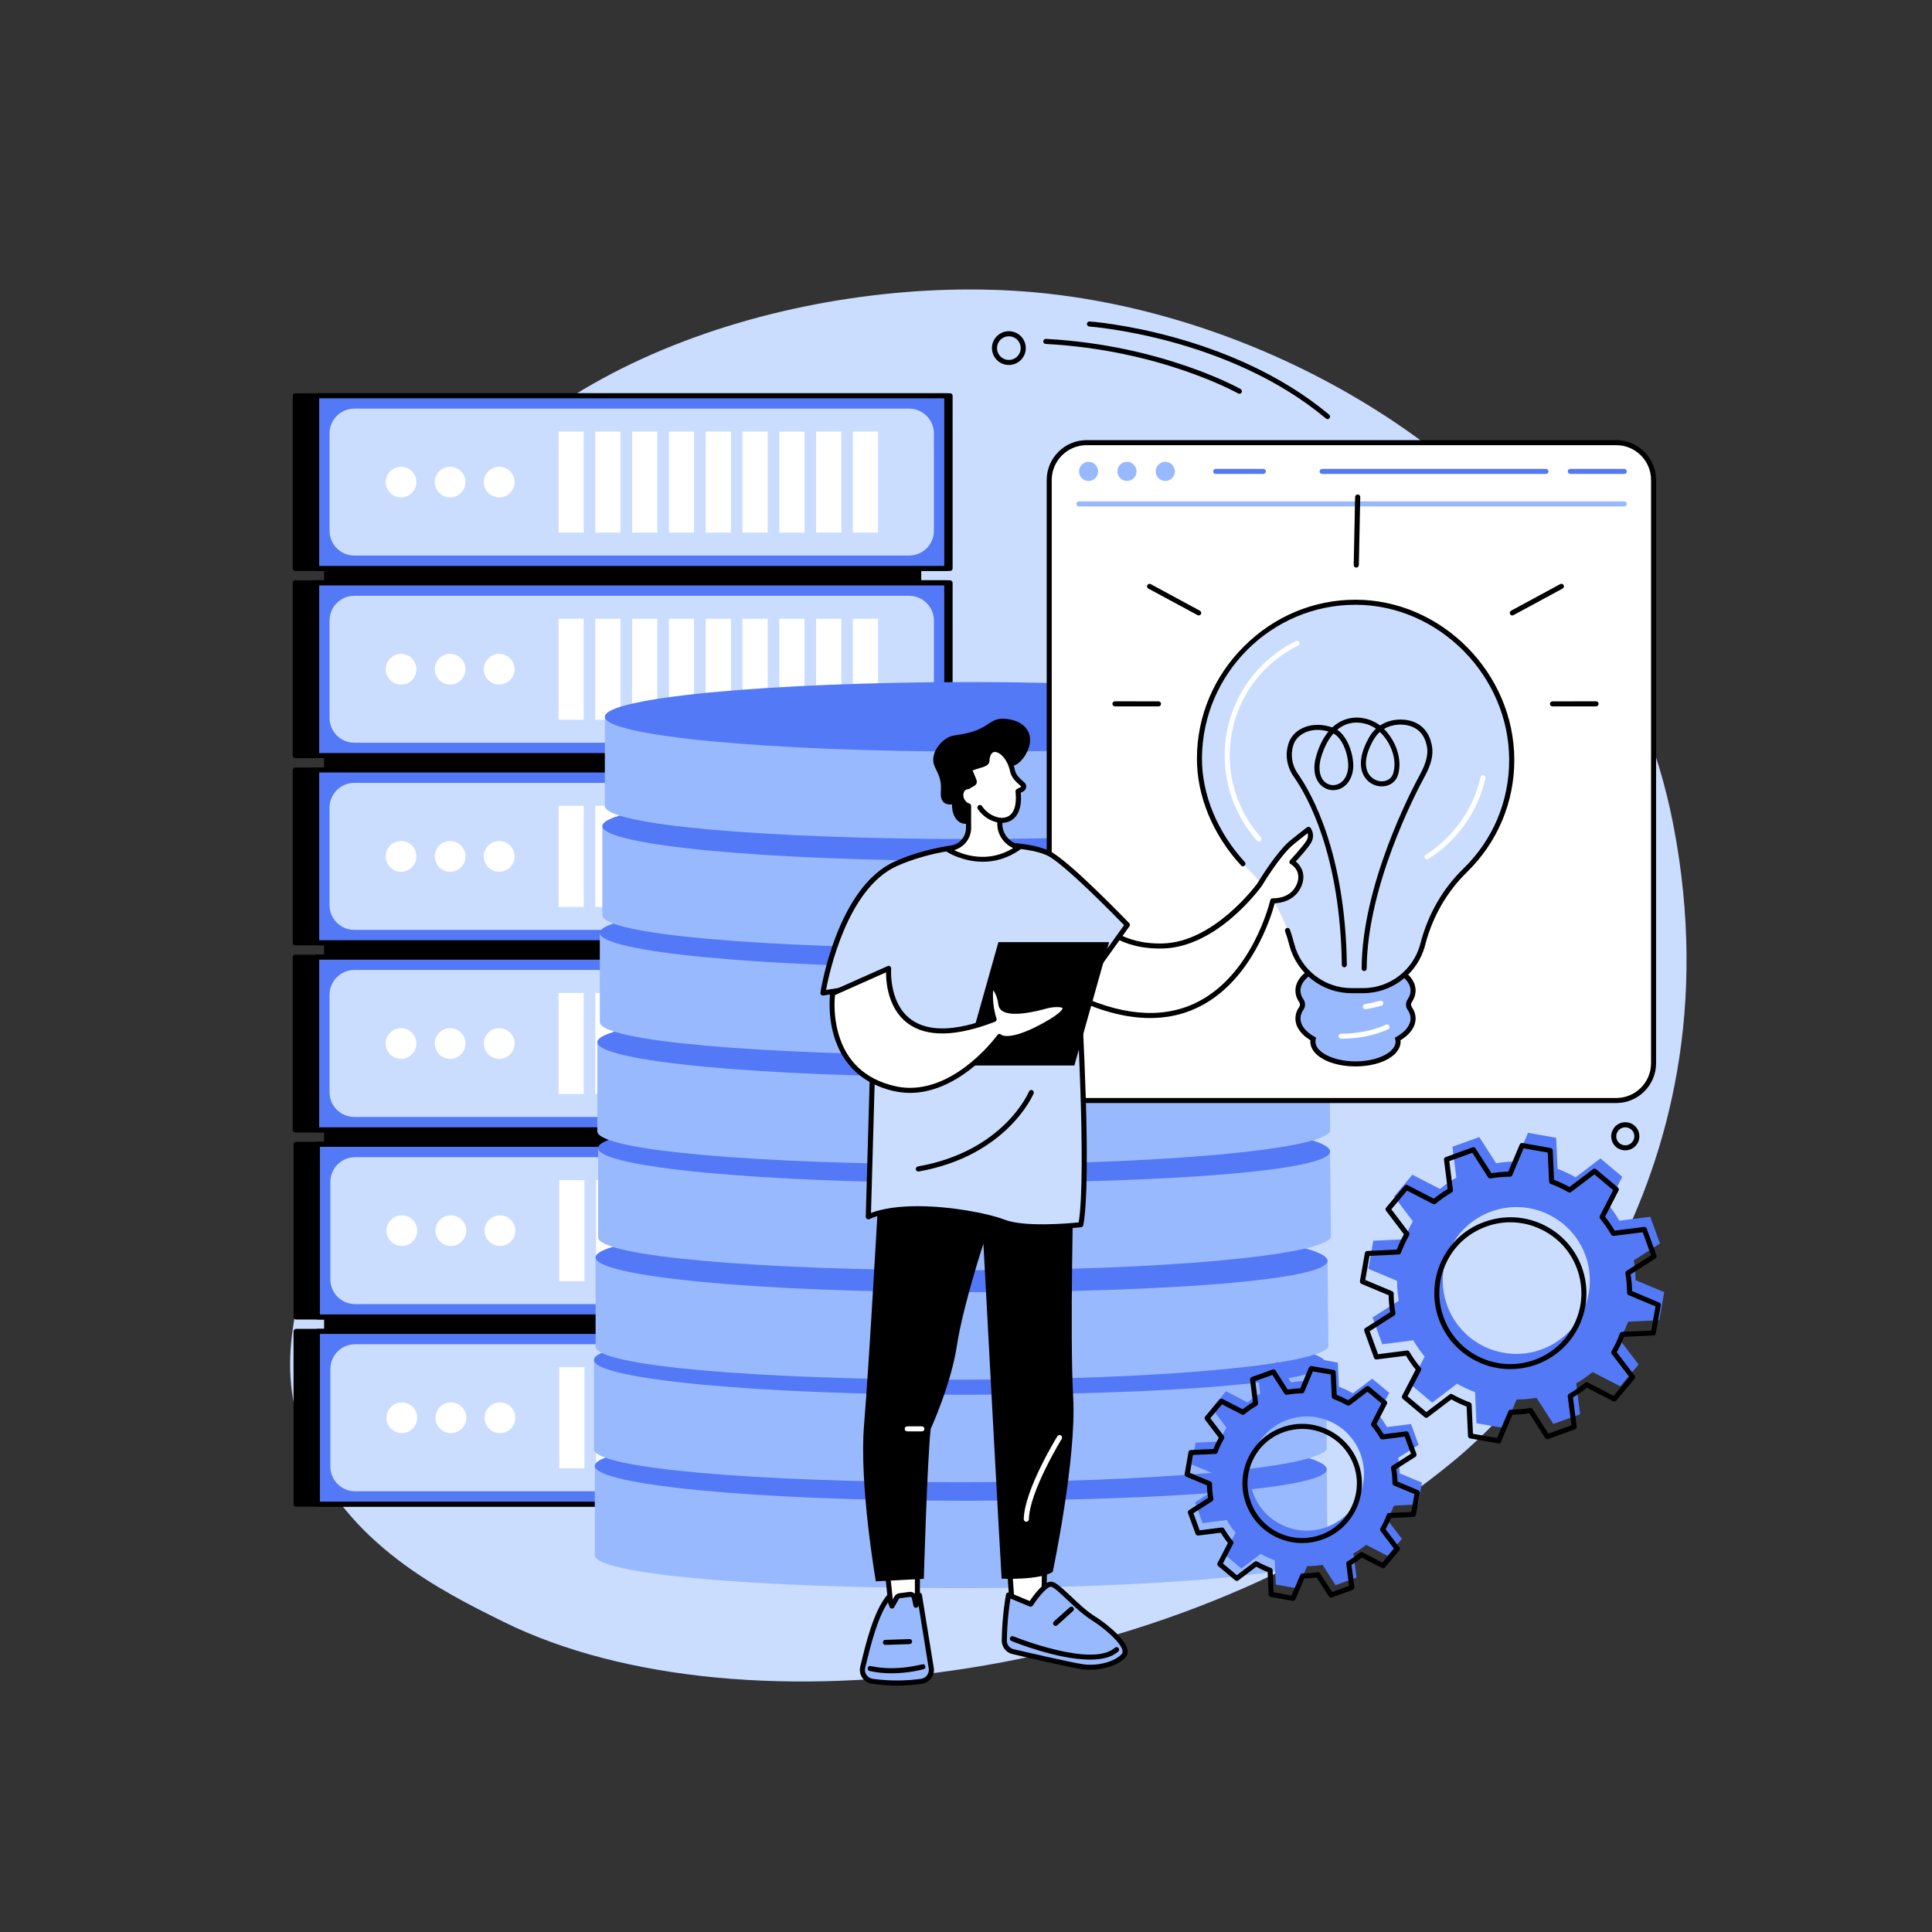 <svg xmlns="http://www.w3.org/2000/svg" xmlns:xlink="http://www.w3.org/1999/xlink" width="100" zoomAndPan="magnify" viewBox="0 0 75 75" height="100" preserveAspectRatio="xMidYMid meet" version="1.0"><rect x="0" y="0" width="75" height="75" fill="#333333" stroke="none"/><defs><clipPath id="70f0b1bf9c"><path d="M 34 14.02 L 41 14.02 L 41 23 L 34 23 Z M 34 14.02 " clip-rule="nonzero"/></clipPath><clipPath id="9939194aa2"><path d="M 13.719 34 L 22 34 L 22 41 L 13.719 41 Z M 13.719 34 " clip-rule="nonzero"/></clipPath><clipPath id="6f54fe62e2"><path d="M 34 53 L 41 53 L 41 61.27 L 34 61.27 Z M 34 53 " clip-rule="nonzero"/></clipPath><clipPath id="ad78214940"><path d="M 52 34 L 60.969 34 L 60.969 41 L 52 41 Z M 52 34 " clip-rule="nonzero"/></clipPath></defs><g clip-path="url(#70f0b1bf9c)"><path fill="#ffffff" d="M 36.605 19.812 L 36.605 22.141 L 38.082 22.141 L 38.082 19.812 C 39.34 19.48 40.297 18.336 40.297 16.973 C 40.297 15.348 38.969 14.02 37.344 14.02 C 35.723 14.02 34.391 15.348 34.391 16.973 C 34.391 18.336 35.352 19.48 36.605 19.812 Z M 37.344 15.496 C 38.156 15.496 38.82 16.16 38.82 16.973 C 38.82 17.781 38.156 18.449 37.344 18.449 C 36.531 18.449 35.867 17.781 35.867 16.973 C 35.867 16.16 36.531 15.496 37.344 15.496 Z M 37.344 15.496 " fill-opacity="1" fill-rule="nonzero"/></g><path fill="#ffffff" d="M 27.008 22.691 C 27.27 22.691 27.527 22.656 27.785 22.582 L 29.188 25.02 C 29.926 25.02 30.664 25.277 31.254 25.793 C 31.293 25.793 31.328 25.758 31.328 25.758 L 29.039 21.809 C 29.961 20.883 30.223 19.406 29.52 18.227 C 28.746 16.859 26.934 16.379 25.531 17.191 C 24.168 17.969 23.648 19.852 24.461 21.215 C 25.016 22.176 25.977 22.691 27.008 22.691 Z M 25.605 19.371 C 25.719 19 25.938 18.668 26.27 18.484 C 26.973 18.078 27.895 18.336 28.301 19.039 C 28.707 19.738 28.449 20.664 27.746 21.07 C 27.047 21.473 26.125 21.215 25.719 20.516 C 25.531 20.145 25.496 19.738 25.605 19.371 Z M 25.605 19.371 " fill-opacity="1" fill-rule="nonzero"/><path fill="#ffffff" d="M 17.965 29.855 C 19.109 30.52 20.625 30.297 21.547 29.375 L 25.496 31.664 C 25.496 31.625 25.531 31.59 25.531 31.59 C 25.016 31.035 24.719 30.332 24.719 29.559 C 24.719 29.559 24.719 29.523 24.719 29.523 L 22.285 28.117 C 22.652 26.863 22.102 25.461 20.918 24.762 C 19.516 23.949 17.672 24.465 16.895 25.832 C 16.082 27.234 16.562 29.043 17.965 29.855 Z M 18.148 26.57 C 18.555 25.867 19.48 25.645 20.18 26.016 C 20.883 26.422 21.141 27.344 20.734 28.047 C 20.328 28.746 19.406 29.004 18.703 28.598 C 18.004 28.191 17.781 27.27 18.148 26.57 Z M 18.148 26.57 " fill-opacity="1" fill-rule="nonzero"/><g clip-path="url(#9939194aa2)"><path fill="#ffffff" d="M 19.516 38.383 L 21.84 38.383 L 21.84 36.906 L 19.516 36.906 C 19.184 35.648 18.039 34.691 16.672 34.691 C 15.051 34.691 13.719 36.02 13.719 37.645 C 13.719 39.266 15.051 40.598 16.672 40.598 C 18.039 40.598 19.184 39.637 19.516 38.383 Z M 15.195 37.645 C 15.195 36.832 15.859 36.168 16.672 36.168 C 17.484 36.168 18.148 36.832 18.148 37.645 C 18.148 38.453 17.484 39.121 16.672 39.121 C 15.859 39.121 15.195 38.453 15.195 37.645 Z M 15.195 37.645 " fill-opacity="1" fill-rule="nonzero"/></g><g clip-path="url(#6f54fe62e2)"><path fill="#ffffff" d="M 38.082 55.473 L 38.082 53.148 L 36.605 53.148 L 36.605 55.473 C 35.352 55.805 34.391 56.949 34.391 58.316 C 34.391 59.938 35.723 61.27 37.344 61.27 C 38.969 61.27 40.297 59.938 40.297 58.316 C 40.297 56.949 39.34 55.805 38.082 55.473 Z M 37.344 59.793 C 36.531 59.793 35.867 59.125 35.867 58.316 C 35.867 57.504 36.531 56.84 37.344 56.84 C 38.156 56.84 38.82 57.504 38.82 58.316 C 38.82 59.125 38.156 59.793 37.344 59.793 Z M 37.344 59.793 " fill-opacity="1" fill-rule="nonzero"/></g><path fill="#ffffff" d="M 46.906 52.703 L 45.465 50.266 C 44.727 50.266 43.988 50.008 43.398 49.492 C 43.363 49.492 43.324 49.527 43.324 49.527 L 45.613 53.48 C 45.246 53.848 44.988 54.293 44.84 54.809 C 44.434 56.359 45.391 58.02 46.941 58.426 C 48.492 58.832 50.156 57.91 50.559 56.32 C 50.781 55.547 50.672 54.77 50.266 54.07 C 49.562 52.887 48.16 52.336 46.906 52.703 Z M 49.082 55.914 C 48.973 56.285 48.75 56.617 48.418 56.801 C 47.754 57.207 46.797 56.984 46.391 56.246 C 45.836 55.289 46.574 54.031 47.68 54.031 C 48.199 54.031 48.68 54.293 48.973 54.77 C 49.156 55.141 49.195 55.547 49.082 55.914 Z M 49.082 55.914 " fill-opacity="1" fill-rule="nonzero"/><path fill="#ffffff" d="M 56.727 45.434 C 55.543 44.73 54.066 44.988 53.145 45.91 L 49.195 43.621 C 49.195 43.66 49.156 43.695 49.156 43.695 C 49.711 44.289 49.969 45.027 49.934 45.766 L 52.371 47.168 C 52.035 48.422 52.555 49.824 53.734 50.527 C 55.102 51.301 56.945 50.859 57.758 49.457 C 58.609 48.051 58.129 46.242 56.727 45.434 Z M 56.539 48.719 C 56.133 49.418 55.211 49.676 54.512 49.27 C 53.809 48.863 53.551 47.941 53.957 47.242 C 54.363 46.539 55.285 46.281 55.988 46.688 C 56.688 47.094 56.945 48.016 56.539 48.719 Z M 56.539 48.719 " fill-opacity="1" fill-rule="nonzero"/><g clip-path="url(#ad78214940)"><path fill="#ffffff" d="M 58.016 34.691 C 56.652 34.691 55.508 35.648 55.176 36.906 L 52.848 36.906 L 52.848 38.383 L 55.176 38.383 C 55.508 39.637 56.652 40.598 58.016 40.598 C 59.641 40.598 60.969 39.266 60.969 37.645 C 60.969 36.02 59.641 34.691 58.016 34.691 Z M 58.016 39.121 C 57.203 39.121 56.539 38.453 56.539 37.645 C 56.539 36.832 57.203 36.168 58.016 36.168 C 58.828 36.168 59.492 36.832 59.492 37.645 C 59.492 38.453 58.828 39.121 58.016 39.121 Z M 58.016 39.121 " fill-opacity="1" fill-rule="nonzero"/></g><path fill="#ffffff" d="M 24.719 45.766 C 24.719 45.027 24.98 44.289 25.496 43.695 C 25.496 43.66 25.457 43.621 25.457 43.621 L 21.508 45.91 C 20.586 44.988 19.109 44.73 17.93 45.434 C 16.562 46.242 16.082 48.051 16.895 49.457 C 17.672 50.82 19.551 51.34 20.918 50.527 C 22.102 49.824 22.652 48.457 22.285 47.168 Z M 20.18 49.27 C 19.48 49.676 18.555 49.418 18.148 48.719 C 17.742 48.016 18.004 47.094 18.703 46.688 C 19.406 46.281 20.328 46.539 20.734 47.242 C 21.141 47.941 20.883 48.863 20.18 49.27 Z M 20.18 49.27 " fill-opacity="1" fill-rule="nonzero"/><path fill="#ffffff" d="M 31.254 49.457 C 30.699 50.008 29.961 50.266 29.223 50.266 L 27.82 52.703 C 26.566 52.336 25.164 52.887 24.461 54.07 C 23.648 55.434 24.168 57.316 25.531 58.094 C 26.934 58.906 28.781 58.387 29.555 57.023 C 30.223 55.879 30 54.363 29.078 53.441 L 31.363 49.492 C 31.328 49.492 31.293 49.457 31.254 49.457 Z M 28.301 56.285 C 28.117 56.617 27.785 56.875 27.414 56.984 C 27.047 57.098 26.641 57.023 26.309 56.84 C 25.977 56.652 25.719 56.32 25.605 55.953 C 25.496 55.582 25.57 55.176 25.754 54.844 C 26.16 54.145 27.082 53.887 27.785 54.293 C 28.117 54.477 28.375 54.809 28.484 55.176 C 28.523 55.547 28.484 55.953 28.301 56.285 Z M 28.301 56.285 " fill-opacity="1" fill-rule="nonzero"/><path fill="#ffffff" d="M 49.969 29.523 C 49.969 29.523 49.969 29.559 49.969 29.559 C 49.969 30.297 49.676 31.035 49.156 31.59 C 49.156 31.625 49.195 31.664 49.195 31.664 L 53.145 29.375 C 53.699 29.93 54.473 30.262 55.25 30.262 C 55.766 30.262 56.246 30.148 56.727 29.855 C 58.129 29.043 58.609 27.234 57.797 25.832 C 56.984 24.426 55.137 23.949 53.773 24.762 C 52.59 25.461 52.035 26.828 52.406 28.117 Z M 54.512 26.016 C 55.176 25.609 56.133 25.832 56.539 26.57 C 56.945 27.27 56.688 28.191 55.988 28.598 C 55.285 29.004 54.363 28.746 53.957 28.047 C 53.551 27.344 53.809 26.422 54.512 26.016 Z M 54.512 26.016 " fill-opacity="1" fill-rule="nonzero"/><path fill="#ffffff" d="M 43.438 25.832 C 44.027 25.277 44.766 25.02 45.504 25.055 L 46.906 22.617 C 48.199 22.988 49.602 22.398 50.266 21.254 C 51.078 19.887 50.559 18.004 49.195 17.23 C 47.793 16.418 45.984 16.898 45.172 18.301 C 44.469 19.48 44.727 20.957 45.652 21.879 L 43.363 25.832 C 43.363 25.793 43.398 25.832 43.438 25.832 Z M 46.391 19 C 46.797 18.301 47.719 18.078 48.418 18.449 C 49.121 18.855 49.379 19.777 48.973 20.477 C 48.566 21.18 47.645 21.438 46.941 21.031 C 46.242 20.625 45.984 19.703 46.391 19 Z M 46.391 19 " fill-opacity="1" fill-rule="nonzero"/><path fill="#ffffff" d="M 49.895 40.227 C 50.707 40.227 51.371 39.562 51.371 38.75 L 51.371 36.535 C 51.371 35.723 50.707 35.059 49.895 35.059 L 48.863 35.059 C 48.566 33.73 48.051 32.477 47.312 31.332 L 48.051 30.594 C 48.605 30.039 48.605 29.078 48.051 28.488 L 46.465 26.938 C 45.871 26.348 44.949 26.348 44.359 26.938 L 43.621 27.676 C 42.477 26.938 41.184 26.422 39.891 26.125 L 39.891 25.094 C 39.891 24.281 39.227 23.617 38.414 23.617 L 36.199 23.617 C 35.391 23.617 34.723 24.281 34.723 25.094 L 34.723 26.125 C 33.395 26.422 32.141 26.938 30.996 27.676 L 30.258 26.938 C 29.668 26.348 28.746 26.348 28.152 26.938 C 28.152 26.938 26.602 28.488 26.602 28.488 C 26.051 29.043 26.051 30.039 26.602 30.594 L 27.34 31.332 C 26.602 32.477 26.086 33.766 25.793 35.059 L 24.793 35.059 C 23.98 35.059 23.316 35.723 23.316 36.535 L 23.316 38.75 C 23.316 39.562 23.98 40.227 24.793 40.227 L 25.828 40.227 C 26.125 41.555 26.641 42.812 27.379 43.957 L 26.641 44.695 C 26.051 45.285 26.051 46.207 26.641 46.797 L 28.191 48.348 C 28.781 48.938 29.703 48.938 30.293 48.348 L 31.031 47.609 C 32.176 48.348 33.469 48.863 34.762 49.16 L 34.762 50.195 C 34.762 51.004 35.426 51.672 36.238 51.672 L 38.453 51.672 C 39.266 51.672 39.93 51.004 39.93 50.195 L 39.93 49.16 C 41.258 48.863 42.512 48.348 43.656 47.609 L 44.395 48.348 C 44.988 48.938 45.91 48.938 46.5 48.348 L 48.051 46.797 C 48.641 46.207 48.641 45.285 48.051 44.695 L 47.312 43.957 C 48.051 42.812 48.566 41.52 48.863 40.227 Z M 47.535 39.379 C 47.273 40.93 46.684 42.367 45.762 43.621 L 45.391 44.141 L 46.98 45.727 L 45.43 47.277 L 43.844 45.691 L 43.324 46.059 C 42.035 46.98 40.594 47.574 39.082 47.832 L 38.453 47.941 L 38.453 50.195 L 36.238 50.195 L 36.238 47.941 L 35.609 47.832 C 34.059 47.574 32.621 46.98 31.363 46.059 L 30.848 45.691 L 29.262 47.277 L 27.711 45.727 L 29.297 44.141 L 28.93 43.621 C 28.008 42.332 27.414 40.891 27.156 39.379 L 27.047 38.75 L 24.793 38.75 L 24.793 36.535 L 27.047 36.535 L 27.156 35.906 C 27.414 34.359 28.008 32.918 28.93 31.664 L 29.297 31.145 L 27.711 29.559 L 29.262 28.008 L 30.848 29.594 L 31.363 29.227 C 32.656 28.305 34.098 27.715 35.609 27.453 L 36.238 27.344 L 36.238 25.094 L 38.453 25.094 L 38.453 27.344 L 39.082 27.453 C 40.629 27.715 42.07 28.305 43.324 29.227 L 43.844 29.594 L 45.43 28.008 L 46.98 29.559 L 45.391 31.145 L 45.762 31.664 C 46.684 32.953 47.273 34.395 47.535 35.906 L 47.645 36.535 L 49.895 36.535 L 49.895 38.75 L 47.645 38.75 Z M 47.535 39.379 " fill-opacity="1" fill-rule="nonzero"/><path fill="#ffffff" d="M 37.344 31.367 C 33.875 31.367 31.07 34.172 31.07 37.645 C 31.07 41.113 33.875 43.918 37.344 43.918 C 40.816 43.918 43.621 41.113 43.621 37.645 C 43.621 34.172 40.816 31.367 37.344 31.367 Z M 37.344 42.441 C 34.688 42.441 32.547 40.301 32.547 37.645 C 32.547 34.984 34.688 32.844 37.344 32.844 C 40.004 32.844 42.145 34.984 42.145 37.645 C 42.145 40.301 40.004 42.441 37.344 42.441 Z M 37.344 42.441 " fill-opacity="1" fill-rule="nonzero"/><path fill="#caddff" d="M 11.879 56.047 C 13.453 59.945 17.164 61.781 19.535 62.953 C 28.879 67.578 46.211 65.199 56.469 56.684 C 58.871 54.691 67.664 46.109 64.961 32.035 C 62.566 19.594 50.453 12.277 40.164 11.348 C 31.641 10.578 20.34 13.816 16.379 21.426 C 13.891 26.207 16.859 27.719 14.805 38.547 C 13.023 47.918 9.945 51.281 11.879 56.047 " fill-opacity="1" fill-rule="nonzero"/><path fill="#000000" d="M 35.762 56.793 L 12.582 56.793 L 12.582 18.715 L 35.762 18.715 L 35.762 56.793 " fill-opacity="1" fill-rule="nonzero"/><path fill="#000000" d="M 36.883 22.066 L 11.461 22.066 L 11.461 15.363 L 36.883 15.363 L 36.883 22.066 " fill-opacity="1" fill-rule="nonzero"/><path fill="#000000" d="M 11.559 21.969 L 36.785 21.969 L 36.785 15.461 L 11.559 15.461 Z M 36.883 22.164 L 11.461 22.164 C 11.406 22.164 11.363 22.121 11.363 22.066 L 11.363 15.363 C 11.363 15.309 11.406 15.266 11.461 15.266 L 36.883 15.266 C 36.938 15.266 36.98 15.309 36.98 15.363 L 36.98 22.066 C 36.98 22.121 36.938 22.164 36.883 22.164 " fill-opacity="1" fill-rule="nonzero"/><path fill="#000000" d="M 36.883 29.332 L 11.461 29.332 L 11.461 22.629 L 36.883 22.629 L 36.883 29.332 " fill-opacity="1" fill-rule="nonzero"/><path fill="#000000" d="M 11.559 29.234 L 36.785 29.234 L 36.785 22.727 L 11.559 22.727 Z M 36.883 29.43 L 11.461 29.43 C 11.406 29.43 11.363 29.387 11.363 29.332 L 11.363 22.629 C 11.363 22.574 11.406 22.527 11.461 22.527 L 36.883 22.527 C 36.938 22.527 36.98 22.574 36.98 22.629 L 36.98 29.332 C 36.98 29.387 36.938 29.43 36.883 29.43 " fill-opacity="1" fill-rule="nonzero"/><path fill="#000000" d="M 36.883 36.598 L 11.461 36.598 L 11.461 29.891 L 36.883 29.891 L 36.883 36.598 " fill-opacity="1" fill-rule="nonzero"/><path fill="#000000" d="M 11.559 36.5 L 36.785 36.5 L 36.785 29.988 L 11.559 29.988 Z M 36.883 36.695 L 11.461 36.695 C 11.406 36.695 11.363 36.652 11.363 36.598 L 11.363 29.891 C 11.363 29.836 11.406 29.793 11.461 29.793 L 36.883 29.793 C 36.938 29.793 36.98 29.836 36.98 29.891 L 36.98 36.598 C 36.98 36.652 36.938 36.695 36.883 36.695 " fill-opacity="1" fill-rule="nonzero"/><path fill="#000000" d="M 36.883 43.863 L 11.461 43.863 L 11.461 37.156 L 36.883 37.156 L 36.883 43.863 " fill-opacity="1" fill-rule="nonzero"/><path fill="#000000" d="M 11.559 43.762 L 36.785 43.762 L 36.785 37.254 L 11.559 37.254 Z M 36.883 43.961 L 11.461 43.961 C 11.406 43.961 11.363 43.914 11.363 43.863 L 11.363 37.156 C 11.363 37.102 11.406 37.059 11.461 37.059 L 36.883 37.059 C 36.938 37.059 36.98 37.102 36.98 37.156 L 36.98 43.863 C 36.98 43.914 36.938 43.961 36.883 43.961 " fill-opacity="1" fill-rule="nonzero"/><path fill="#000000" d="M 36.914 51.125 L 11.492 51.125 L 11.492 44.422 L 36.914 44.422 L 36.914 51.125 " fill-opacity="1" fill-rule="nonzero"/><path fill="#000000" d="M 11.59 51.027 L 36.816 51.027 L 36.816 44.52 L 11.59 44.52 Z M 36.914 51.223 L 11.492 51.223 C 11.438 51.223 11.395 51.18 11.395 51.125 L 11.395 44.422 C 11.395 44.367 11.438 44.324 11.492 44.324 L 36.914 44.324 C 36.969 44.324 37.012 44.367 37.012 44.422 L 37.012 51.125 C 37.012 51.18 36.969 51.223 36.914 51.223 " fill-opacity="1" fill-rule="nonzero"/><path fill="#000000" d="M 36.914 58.391 L 11.492 58.391 L 11.492 51.684 L 36.914 51.684 L 36.914 58.391 " fill-opacity="1" fill-rule="nonzero"/><path fill="#000000" d="M 11.59 58.293 L 36.816 58.293 L 36.816 51.781 L 11.59 51.781 Z M 36.914 58.488 L 11.492 58.488 C 11.438 58.488 11.395 58.445 11.395 58.391 L 11.395 51.684 C 11.395 51.633 11.438 51.586 11.492 51.586 L 36.914 51.586 C 36.969 51.586 37.012 51.633 37.012 51.684 L 37.012 58.391 C 37.012 58.445 36.969 58.488 36.914 58.488 " fill-opacity="1" fill-rule="nonzero"/><path fill="#000000" d="M 35.676 56.793 L 13.371 56.793 L 13.371 18.715 L 35.676 18.715 L 35.676 56.793 " fill-opacity="1" fill-rule="nonzero"/><path fill="#5479f7" d="M 36.754 22.066 L 12.293 22.066 L 12.293 15.363 L 36.754 15.363 L 36.754 22.066 " fill-opacity="1" fill-rule="nonzero"/><path fill="#000000" d="M 12.391 21.969 L 36.656 21.969 L 36.656 15.461 L 12.391 15.461 Z M 36.754 22.164 L 12.293 22.164 C 12.238 22.164 12.195 22.121 12.195 22.066 L 12.195 15.363 C 12.195 15.309 12.238 15.266 12.293 15.266 L 36.754 15.266 C 36.809 15.266 36.852 15.309 36.852 15.363 L 36.852 22.066 C 36.852 22.121 36.809 22.164 36.754 22.164 " fill-opacity="1" fill-rule="nonzero"/><path fill="#caddff" d="M 35.293 15.863 L 13.754 15.863 C 13.223 15.863 12.793 16.293 12.793 16.82 L 12.793 20.609 C 12.793 21.137 13.223 21.566 13.754 21.566 L 35.293 21.566 C 35.82 21.566 36.254 21.137 36.254 20.609 L 36.254 16.82 C 36.254 16.293 35.82 15.863 35.293 15.863 " fill-opacity="1" fill-rule="nonzero"/><path fill="#ffffff" d="M 16.164 18.715 C 16.164 19.043 15.898 19.309 15.57 19.309 C 15.242 19.309 14.973 19.043 14.973 18.715 C 14.973 18.387 15.242 18.121 15.57 18.121 C 15.898 18.121 16.164 18.387 16.164 18.715 " fill-opacity="1" fill-rule="nonzero"/><path fill="#ffffff" d="M 18.07 18.715 C 18.07 19.043 17.805 19.309 17.473 19.309 C 17.145 19.309 16.879 19.043 16.879 18.715 C 16.879 18.387 17.145 18.121 17.473 18.121 C 17.805 18.121 18.07 18.387 18.07 18.715 " fill-opacity="1" fill-rule="nonzero"/><path fill="#ffffff" d="M 19.977 18.715 C 19.977 19.043 19.707 19.309 19.379 19.309 C 19.051 19.309 18.781 19.043 18.781 18.715 C 18.781 18.387 19.051 18.121 19.379 18.121 C 19.707 18.121 19.977 18.387 19.977 18.715 " fill-opacity="1" fill-rule="nonzero"/><path fill="#ffffff" d="M 22.66 20.676 L 21.684 20.676 L 21.684 16.754 L 22.66 16.754 L 22.66 20.676 " fill-opacity="1" fill-rule="nonzero"/><path fill="#ffffff" d="M 24.086 20.676 L 23.109 20.676 L 23.109 16.754 L 24.086 16.754 L 24.086 20.676 " fill-opacity="1" fill-rule="nonzero"/><path fill="#ffffff" d="M 25.516 20.676 L 24.539 20.676 L 24.539 16.754 L 25.516 16.754 L 25.516 20.676 " fill-opacity="1" fill-rule="nonzero"/><path fill="#ffffff" d="M 26.945 20.676 L 25.969 20.676 L 25.969 16.754 L 26.945 16.754 L 26.945 20.676 " fill-opacity="1" fill-rule="nonzero"/><path fill="#ffffff" d="M 28.375 20.676 L 27.395 20.676 L 27.395 16.754 L 28.375 16.754 L 28.375 20.676 " fill-opacity="1" fill-rule="nonzero"/><path fill="#ffffff" d="M 29.801 20.676 L 28.824 20.676 L 28.824 16.754 L 29.801 16.754 L 29.801 20.676 " fill-opacity="1" fill-rule="nonzero"/><path fill="#ffffff" d="M 31.23 20.676 L 30.254 20.676 L 30.254 16.754 L 31.23 16.754 L 31.23 20.676 " fill-opacity="1" fill-rule="nonzero"/><path fill="#ffffff" d="M 32.66 20.676 L 31.68 20.676 L 31.68 16.754 L 32.66 16.754 L 32.66 20.676 " fill-opacity="1" fill-rule="nonzero"/><path fill="#ffffff" d="M 34.086 20.676 L 33.109 20.676 L 33.109 16.754 L 34.086 16.754 L 34.086 20.676 " fill-opacity="1" fill-rule="nonzero"/><path fill="#5479f7" d="M 36.754 29.332 L 12.293 29.332 L 12.293 22.629 L 36.754 22.629 L 36.754 29.332 " fill-opacity="1" fill-rule="nonzero"/><path fill="#000000" d="M 12.391 29.234 L 36.656 29.234 L 36.656 22.727 L 12.391 22.727 Z M 36.754 29.43 L 12.293 29.43 C 12.238 29.43 12.195 29.387 12.195 29.332 L 12.195 22.629 C 12.195 22.574 12.238 22.527 12.293 22.527 L 36.754 22.527 C 36.809 22.527 36.852 22.574 36.852 22.629 L 36.852 29.332 C 36.852 29.387 36.809 29.43 36.754 29.43 " fill-opacity="1" fill-rule="nonzero"/><path fill="#caddff" d="M 35.293 23.129 L 13.754 23.129 C 13.223 23.129 12.793 23.559 12.793 24.086 L 12.793 27.871 C 12.793 28.402 13.223 28.832 13.754 28.832 L 35.293 28.832 C 35.82 28.832 36.254 28.402 36.254 27.871 L 36.254 24.086 C 36.254 23.559 35.82 23.129 35.293 23.129 " fill-opacity="1" fill-rule="nonzero"/><path fill="#ffffff" d="M 16.164 25.98 C 16.164 26.309 15.898 26.574 15.57 26.574 C 15.242 26.574 14.973 26.309 14.973 25.98 C 14.973 25.652 15.242 25.383 15.57 25.383 C 15.898 25.383 16.164 25.652 16.164 25.98 " fill-opacity="1" fill-rule="nonzero"/><path fill="#ffffff" d="M 18.07 25.98 C 18.07 26.309 17.805 26.574 17.473 26.574 C 17.145 26.574 16.879 26.309 16.879 25.98 C 16.879 25.652 17.145 25.383 17.473 25.383 C 17.805 25.383 18.07 25.652 18.07 25.98 " fill-opacity="1" fill-rule="nonzero"/><path fill="#ffffff" d="M 19.977 25.98 C 19.977 26.309 19.707 26.574 19.379 26.574 C 19.051 26.574 18.781 26.309 18.781 25.98 C 18.781 25.652 19.051 25.383 19.379 25.383 C 19.707 25.383 19.977 25.652 19.977 25.98 " fill-opacity="1" fill-rule="nonzero"/><path fill="#ffffff" d="M 22.66 27.941 L 21.684 27.941 L 21.684 24.02 L 22.66 24.02 L 22.66 27.941 " fill-opacity="1" fill-rule="nonzero"/><path fill="#ffffff" d="M 24.086 27.941 L 23.109 27.941 L 23.109 24.02 L 24.086 24.02 L 24.086 27.941 " fill-opacity="1" fill-rule="nonzero"/><path fill="#ffffff" d="M 25.516 27.941 L 24.539 27.941 L 24.539 24.02 L 25.516 24.02 L 25.516 27.941 " fill-opacity="1" fill-rule="nonzero"/><path fill="#ffffff" d="M 26.945 27.941 L 25.969 27.941 L 25.969 24.02 L 26.945 24.02 L 26.945 27.941 " fill-opacity="1" fill-rule="nonzero"/><path fill="#ffffff" d="M 28.375 27.941 L 27.395 27.941 L 27.395 24.02 L 28.375 24.02 L 28.375 27.941 " fill-opacity="1" fill-rule="nonzero"/><path fill="#ffffff" d="M 29.801 27.941 L 28.824 27.941 L 28.824 24.02 L 29.801 24.02 L 29.801 27.941 " fill-opacity="1" fill-rule="nonzero"/><path fill="#ffffff" d="M 31.23 27.941 L 30.254 27.941 L 30.254 24.02 L 31.23 24.02 L 31.23 27.941 " fill-opacity="1" fill-rule="nonzero"/><path fill="#ffffff" d="M 32.66 27.941 L 31.68 27.941 L 31.68 24.02 L 32.66 24.02 L 32.66 27.941 " fill-opacity="1" fill-rule="nonzero"/><path fill="#ffffff" d="M 34.086 27.941 L 33.109 27.941 L 33.109 24.02 L 34.086 24.02 L 34.086 27.941 " fill-opacity="1" fill-rule="nonzero"/><path fill="#5479f7" d="M 36.754 36.598 L 12.293 36.598 L 12.293 29.891 L 36.754 29.891 L 36.754 36.598 " fill-opacity="1" fill-rule="nonzero"/><path fill="#000000" d="M 12.391 36.5 L 36.656 36.5 L 36.656 29.988 L 12.391 29.988 Z M 36.754 36.695 L 12.293 36.695 C 12.238 36.695 12.195 36.652 12.195 36.598 L 12.195 29.891 C 12.195 29.836 12.238 29.793 12.293 29.793 L 36.754 29.793 C 36.809 29.793 36.852 29.836 36.852 29.891 L 36.852 36.598 C 36.852 36.652 36.809 36.695 36.754 36.695 " fill-opacity="1" fill-rule="nonzero"/><path fill="#caddff" d="M 35.293 30.391 L 13.754 30.391 C 13.223 30.391 12.793 30.82 12.793 31.352 L 12.793 35.137 C 12.793 35.668 13.223 36.098 13.754 36.098 L 35.293 36.098 C 35.82 36.098 36.254 35.668 36.254 35.137 L 36.254 31.352 C 36.254 30.82 35.82 30.391 35.293 30.391 " fill-opacity="1" fill-rule="nonzero"/><path fill="#ffffff" d="M 16.164 33.246 C 16.164 33.574 15.898 33.84 15.57 33.84 C 15.242 33.84 14.973 33.574 14.973 33.246 C 14.973 32.914 15.242 32.648 15.57 32.648 C 15.898 32.648 16.164 32.914 16.164 33.246 " fill-opacity="1" fill-rule="nonzero"/><path fill="#ffffff" d="M 18.07 33.246 C 18.07 33.574 17.805 33.84 17.473 33.84 C 17.145 33.84 16.879 33.574 16.879 33.246 C 16.879 32.914 17.145 32.648 17.473 32.648 C 17.805 32.648 18.07 32.914 18.07 33.246 " fill-opacity="1" fill-rule="nonzero"/><path fill="#ffffff" d="M 19.977 33.246 C 19.977 33.574 19.707 33.84 19.379 33.84 C 19.051 33.84 18.781 33.574 18.781 33.246 C 18.781 32.914 19.051 32.648 19.379 32.648 C 19.707 32.648 19.977 32.914 19.977 33.246 " fill-opacity="1" fill-rule="nonzero"/><path fill="#ffffff" d="M 22.66 35.207 L 21.684 35.207 L 21.684 31.281 L 22.66 31.281 L 22.66 35.207 " fill-opacity="1" fill-rule="nonzero"/><path fill="#ffffff" d="M 24.086 35.207 L 23.109 35.207 L 23.109 31.281 L 24.086 31.281 L 24.086 35.207 " fill-opacity="1" fill-rule="nonzero"/><path fill="#ffffff" d="M 25.516 35.207 L 24.539 35.207 L 24.539 31.281 L 25.516 31.281 L 25.516 35.207 " fill-opacity="1" fill-rule="nonzero"/><path fill="#ffffff" d="M 26.945 35.207 L 25.969 35.207 L 25.969 31.281 L 26.945 31.281 L 26.945 35.207 " fill-opacity="1" fill-rule="nonzero"/><path fill="#ffffff" d="M 28.375 35.207 L 27.395 35.207 L 27.395 31.281 L 28.375 31.281 L 28.375 35.207 " fill-opacity="1" fill-rule="nonzero"/><path fill="#ffffff" d="M 29.801 35.207 L 28.824 35.207 L 28.824 31.281 L 29.801 31.281 L 29.801 35.207 " fill-opacity="1" fill-rule="nonzero"/><path fill="#ffffff" d="M 31.23 35.207 L 30.254 35.207 L 30.254 31.281 L 31.23 31.281 L 31.23 35.207 " fill-opacity="1" fill-rule="nonzero"/><path fill="#ffffff" d="M 32.66 35.207 L 31.68 35.207 L 31.68 31.281 L 32.66 31.281 L 32.66 35.207 " fill-opacity="1" fill-rule="nonzero"/><path fill="#ffffff" d="M 34.086 35.207 L 33.109 35.207 L 33.109 31.281 L 34.086 31.281 L 34.086 35.207 " fill-opacity="1" fill-rule="nonzero"/><path fill="#5479f7" d="M 36.754 43.863 L 12.293 43.863 L 12.293 37.156 L 36.754 37.156 L 36.754 43.863 " fill-opacity="1" fill-rule="nonzero"/><path fill="#000000" d="M 12.391 43.762 L 36.656 43.762 L 36.656 37.254 L 12.391 37.254 Z M 36.754 43.961 L 12.293 43.961 C 12.238 43.961 12.195 43.914 12.195 43.863 L 12.195 37.156 C 12.195 37.102 12.238 37.059 12.293 37.059 L 36.754 37.059 C 36.809 37.059 36.852 37.102 36.852 37.156 L 36.852 43.863 C 36.852 43.914 36.809 43.961 36.754 43.961 " fill-opacity="1" fill-rule="nonzero"/><path fill="#caddff" d="M 35.293 37.656 L 13.754 37.656 C 13.223 37.656 12.793 38.086 12.793 38.617 L 12.793 42.402 C 12.793 42.934 13.223 43.359 13.754 43.359 L 35.293 43.359 C 35.82 43.359 36.254 42.934 36.254 42.402 L 36.254 38.617 C 36.254 38.086 35.82 37.656 35.293 37.656 " fill-opacity="1" fill-rule="nonzero"/><path fill="#ffffff" d="M 16.164 40.508 C 16.164 40.836 15.898 41.105 15.57 41.105 C 15.242 41.105 14.973 40.836 14.973 40.508 C 14.973 40.18 15.242 39.914 15.57 39.914 C 15.898 39.914 16.164 40.18 16.164 40.508 " fill-opacity="1" fill-rule="nonzero"/><path fill="#ffffff" d="M 18.07 40.508 C 18.07 40.836 17.805 41.105 17.473 41.105 C 17.145 41.105 16.879 40.836 16.879 40.508 C 16.879 40.18 17.145 39.914 17.473 39.914 C 17.805 39.914 18.07 40.18 18.07 40.508 " fill-opacity="1" fill-rule="nonzero"/><path fill="#ffffff" d="M 19.977 40.508 C 19.977 40.836 19.707 41.105 19.379 41.105 C 19.051 41.105 18.781 40.836 18.781 40.508 C 18.781 40.18 19.051 39.914 19.379 39.914 C 19.707 39.914 19.977 40.18 19.977 40.508 " fill-opacity="1" fill-rule="nonzero"/><path fill="#ffffff" d="M 22.66 42.469 L 21.684 42.469 L 21.684 38.547 L 22.66 38.547 L 22.66 42.469 " fill-opacity="1" fill-rule="nonzero"/><path fill="#ffffff" d="M 24.086 42.469 L 23.109 42.469 L 23.109 38.547 L 24.086 38.547 L 24.086 42.469 " fill-opacity="1" fill-rule="nonzero"/><path fill="#ffffff" d="M 25.516 42.469 L 24.539 42.469 L 24.539 38.547 L 25.516 38.547 L 25.516 42.469 " fill-opacity="1" fill-rule="nonzero"/><path fill="#ffffff" d="M 26.945 42.469 L 25.969 42.469 L 25.969 38.547 L 26.945 38.547 L 26.945 42.469 " fill-opacity="1" fill-rule="nonzero"/><path fill="#ffffff" d="M 28.375 42.469 L 27.395 42.469 L 27.395 38.547 L 28.375 38.547 L 28.375 42.469 " fill-opacity="1" fill-rule="nonzero"/><path fill="#ffffff" d="M 29.801 42.469 L 28.824 42.469 L 28.824 38.547 L 29.801 38.547 L 29.801 42.469 " fill-opacity="1" fill-rule="nonzero"/><path fill="#ffffff" d="M 31.23 42.469 L 30.254 42.469 L 30.254 38.547 L 31.23 38.547 L 31.23 42.469 " fill-opacity="1" fill-rule="nonzero"/><path fill="#ffffff" d="M 32.66 42.469 L 31.68 42.469 L 31.68 38.547 L 32.66 38.547 L 32.66 42.469 " fill-opacity="1" fill-rule="nonzero"/><path fill="#ffffff" d="M 34.086 42.469 L 33.109 42.469 L 33.109 38.547 L 34.086 38.547 L 34.086 42.469 " fill-opacity="1" fill-rule="nonzero"/><path fill="#5479f7" d="M 36.785 51.125 L 12.32 51.125 L 12.32 44.422 L 36.785 44.422 L 36.785 51.125 " fill-opacity="1" fill-rule="nonzero"/><path fill="#000000" d="M 12.418 51.027 L 36.684 51.027 L 36.684 44.52 L 12.418 44.52 Z M 36.785 51.223 L 12.32 51.223 C 12.266 51.223 12.223 51.18 12.223 51.125 L 12.223 44.422 C 12.223 44.367 12.266 44.324 12.32 44.324 L 36.785 44.324 C 36.836 44.324 36.883 44.367 36.883 44.422 L 36.883 51.125 C 36.883 51.18 36.836 51.223 36.785 51.223 " fill-opacity="1" fill-rule="nonzero"/><path fill="#caddff" d="M 35.32 44.922 L 13.785 44.922 C 13.254 44.922 12.824 45.352 12.824 45.879 L 12.824 49.664 C 12.824 50.195 13.254 50.625 13.785 50.625 L 35.32 50.625 C 35.852 50.625 36.281 50.195 36.281 49.664 L 36.281 45.879 C 36.281 45.352 35.852 44.922 35.32 44.922 " fill-opacity="1" fill-rule="nonzero"/><path fill="#ffffff" d="M 16.195 47.773 C 16.195 48.102 15.93 48.367 15.598 48.367 C 15.27 48.367 15.004 48.102 15.004 47.773 C 15.004 47.445 15.27 47.18 15.598 47.18 C 15.93 47.18 16.195 47.445 16.195 47.773 " fill-opacity="1" fill-rule="nonzero"/><path fill="#ffffff" d="M 18.102 47.773 C 18.102 48.102 17.832 48.367 17.504 48.367 C 17.176 48.367 16.906 48.102 16.906 47.773 C 16.906 47.445 17.176 47.18 17.504 47.18 C 17.832 47.18 18.102 47.445 18.102 47.773 " fill-opacity="1" fill-rule="nonzero"/><path fill="#ffffff" d="M 20.004 47.773 C 20.004 48.102 19.738 48.367 19.41 48.367 C 19.078 48.367 18.812 48.102 18.812 47.773 C 18.812 47.445 19.078 47.18 19.41 47.18 C 19.738 47.18 20.004 47.445 20.004 47.773 " fill-opacity="1" fill-rule="nonzero"/><path fill="#ffffff" d="M 22.688 49.734 L 21.711 49.734 L 21.711 45.812 L 22.688 45.812 L 22.688 49.734 " fill-opacity="1" fill-rule="nonzero"/><path fill="#ffffff" d="M 24.117 49.734 L 23.141 49.734 L 23.141 45.812 L 24.117 45.812 L 24.117 49.734 " fill-opacity="1" fill-rule="nonzero"/><path fill="#ffffff" d="M 25.547 49.734 L 24.57 49.734 L 24.57 45.812 L 25.547 45.812 L 25.547 49.734 " fill-opacity="1" fill-rule="nonzero"/><path fill="#ffffff" d="M 26.973 49.734 L 25.996 49.734 L 25.996 45.812 L 26.973 45.812 L 26.973 49.734 " fill-opacity="1" fill-rule="nonzero"/><path fill="#ffffff" d="M 28.402 49.734 L 27.426 49.734 L 27.426 45.812 L 28.402 45.812 L 28.402 49.734 " fill-opacity="1" fill-rule="nonzero"/><path fill="#ffffff" d="M 29.832 49.734 L 28.855 49.734 L 28.855 45.812 L 29.832 45.812 L 29.832 49.734 " fill-opacity="1" fill-rule="nonzero"/><path fill="#ffffff" d="M 31.262 49.734 L 30.281 49.734 L 30.281 45.812 L 31.262 45.812 L 31.262 49.734 " fill-opacity="1" fill-rule="nonzero"/><path fill="#ffffff" d="M 32.688 49.734 L 31.711 49.734 L 31.711 45.812 L 32.688 45.812 L 32.688 49.734 " fill-opacity="1" fill-rule="nonzero"/><path fill="#ffffff" d="M 34.117 49.734 L 33.141 49.734 L 33.141 45.812 L 34.117 45.812 L 34.117 49.734 " fill-opacity="1" fill-rule="nonzero"/><path fill="#5479f7" d="M 36.785 58.391 L 12.32 58.391 L 12.32 51.684 L 36.785 51.684 L 36.785 58.391 " fill-opacity="1" fill-rule="nonzero"/><path fill="#000000" d="M 12.418 58.293 L 36.684 58.293 L 36.684 51.781 L 12.418 51.781 Z M 36.785 58.488 L 12.32 58.488 C 12.266 58.488 12.223 58.445 12.223 58.391 L 12.223 51.684 C 12.223 51.633 12.266 51.586 12.32 51.586 L 36.785 51.586 C 36.836 51.586 36.883 51.633 36.883 51.684 L 36.883 58.391 C 36.883 58.445 36.836 58.488 36.785 58.488 " fill-opacity="1" fill-rule="nonzero"/><path fill="#caddff" d="M 35.32 52.184 L 13.785 52.184 C 13.254 52.184 12.824 52.613 12.824 53.145 L 12.824 56.93 C 12.824 57.461 13.254 57.891 13.785 57.891 L 35.32 57.891 C 35.852 57.891 36.281 57.461 36.281 56.93 L 36.281 53.145 C 36.281 52.613 35.852 52.184 35.32 52.184 " fill-opacity="1" fill-rule="nonzero"/><path fill="#ffffff" d="M 16.195 55.039 C 16.195 55.367 15.93 55.633 15.598 55.633 C 15.27 55.633 15.004 55.367 15.004 55.039 C 15.004 54.707 15.27 54.441 15.598 54.441 C 15.93 54.441 16.195 54.707 16.195 55.039 " fill-opacity="1" fill-rule="nonzero"/><path fill="#ffffff" d="M 18.102 55.039 C 18.102 55.367 17.832 55.633 17.504 55.633 C 17.176 55.633 16.906 55.367 16.906 55.039 C 16.906 54.707 17.176 54.441 17.504 54.441 C 17.832 54.441 18.102 54.707 18.102 55.039 " fill-opacity="1" fill-rule="nonzero"/><path fill="#ffffff" d="M 20.004 55.039 C 20.004 55.367 19.738 55.633 19.41 55.633 C 19.078 55.633 18.812 55.367 18.812 55.039 C 18.812 54.707 19.078 54.441 19.41 54.441 C 19.738 54.441 20.004 54.707 20.004 55.039 " fill-opacity="1" fill-rule="nonzero"/><path fill="#ffffff" d="M 22.688 57 L 21.711 57 L 21.711 53.074 L 22.688 53.074 L 22.688 57 " fill-opacity="1" fill-rule="nonzero"/><path fill="#ffffff" d="M 24.117 57 L 23.141 57 L 23.141 53.074 L 24.117 53.074 L 24.117 57 " fill-opacity="1" fill-rule="nonzero"/><path fill="#ffffff" d="M 25.547 57 L 24.57 57 L 24.57 53.074 L 25.547 53.074 L 25.547 57 " fill-opacity="1" fill-rule="nonzero"/><path fill="#ffffff" d="M 26.973 57 L 25.996 57 L 25.996 53.074 L 26.973 53.074 L 26.973 57 " fill-opacity="1" fill-rule="nonzero"/><path fill="#ffffff" d="M 28.402 57 L 27.426 57 L 27.426 53.074 L 28.402 53.074 L 28.402 57 " fill-opacity="1" fill-rule="nonzero"/><path fill="#ffffff" d="M 29.832 57 L 28.855 57 L 28.855 53.074 L 29.832 53.074 L 29.832 57 " fill-opacity="1" fill-rule="nonzero"/><path fill="#ffffff" d="M 31.262 57 L 30.281 57 L 30.281 53.074 L 31.262 53.074 L 31.262 57 " fill-opacity="1" fill-rule="nonzero"/><path fill="#ffffff" d="M 32.688 57 L 31.711 57 L 31.711 53.074 L 32.688 53.074 L 32.688 57 " fill-opacity="1" fill-rule="nonzero"/><path fill="#ffffff" d="M 34.117 57 L 33.141 57 L 33.141 53.074 L 34.117 53.074 L 34.117 57 " fill-opacity="1" fill-rule="nonzero"/><path fill="#000000" d="M 48.113 15.285 C 48.098 15.285 48.082 15.281 48.066 15.273 C 48.035 15.258 45.055 13.586 40.594 13.352 C 40.539 13.352 40.496 13.305 40.5 13.25 C 40.504 13.195 40.551 13.156 40.605 13.156 C 45.113 13.395 48.133 15.086 48.164 15.105 C 48.211 15.133 48.227 15.191 48.199 15.238 C 48.18 15.27 48.148 15.285 48.113 15.285 " fill-opacity="1" fill-rule="nonzero"/><path fill="#000000" d="M 51.535 16.27 C 51.512 16.27 51.492 16.262 51.473 16.246 C 47.684 13.074 42.34 12.68 42.289 12.676 C 42.234 12.672 42.191 12.625 42.195 12.57 C 42.199 12.516 42.246 12.473 42.301 12.48 C 42.355 12.48 47.758 12.883 51.598 16.098 C 51.641 16.129 51.645 16.191 51.609 16.234 C 51.59 16.258 51.562 16.27 51.535 16.27 " fill-opacity="1" fill-rule="nonzero"/><path fill="#000000" d="M 39.164 13.055 C 39.125 13.055 39.086 13.059 39.043 13.07 C 38.926 13.102 38.828 13.176 38.766 13.285 C 38.703 13.391 38.688 13.516 38.719 13.633 C 38.75 13.75 38.828 13.852 38.934 13.91 C 39.152 14.039 39.434 13.965 39.562 13.742 C 39.691 13.523 39.613 13.242 39.395 13.117 C 39.324 13.074 39.246 13.055 39.164 13.055 Z M 39.164 14.168 C 39.051 14.168 38.938 14.141 38.836 14.082 C 38.684 13.992 38.574 13.852 38.531 13.684 C 38.484 13.516 38.508 13.336 38.594 13.188 C 38.684 13.035 38.824 12.926 38.992 12.879 C 39.164 12.836 39.34 12.859 39.492 12.945 C 39.805 13.125 39.914 13.527 39.734 13.84 C 39.609 14.051 39.391 14.168 39.164 14.168 " fill-opacity="1" fill-rule="nonzero"/><path fill="#000000" d="M 63.094 43.762 C 63.062 43.762 63.031 43.766 63.004 43.773 C 62.914 43.797 62.836 43.855 62.789 43.938 C 62.742 44.016 62.73 44.113 62.754 44.203 C 62.777 44.293 62.836 44.367 62.918 44.414 C 63.086 44.512 63.301 44.453 63.398 44.285 C 63.445 44.207 63.457 44.113 63.434 44.02 C 63.41 43.93 63.352 43.855 63.27 43.809 C 63.215 43.777 63.156 43.762 63.094 43.762 Z M 63.094 44.656 C 63 44.656 62.906 44.633 62.82 44.586 C 62.695 44.512 62.602 44.395 62.566 44.254 C 62.527 44.113 62.547 43.965 62.621 43.84 C 62.691 43.711 62.812 43.621 62.953 43.582 C 63.094 43.547 63.242 43.566 63.367 43.637 C 63.492 43.711 63.586 43.828 63.621 43.969 C 63.66 44.113 63.641 44.258 63.566 44.387 C 63.465 44.559 63.281 44.656 63.094 44.656 " fill-opacity="1" fill-rule="nonzero"/><path fill="#99b9ff" d="M 23.09 56.906 L 23.09 60.367 C 23.09 61.113 29.395 61.652 37.281 61.652 C 44.934 61.652 51.184 61.082 51.543 60.367 L 51.535 60.367 L 51.504 57.039 L 23.09 56.906 " fill-opacity="1" fill-rule="nonzero"/><path fill="#5479f7" d="M 51.504 57.039 C 51.504 57.781 45.254 58.258 37.367 58.258 C 29.48 58.258 23.09 57.652 23.09 56.906 C 23.09 56.16 29.48 55.559 37.367 55.559 C 45.254 55.559 51.504 56.293 51.504 57.039 " fill-opacity="1" fill-rule="nonzero"/><path fill="#99b9ff" d="M 23.055 52.797 L 23.055 56.254 C 23.055 57 29.363 57.539 37.246 57.539 C 44.902 57.539 51.148 56.969 51.508 56.254 L 51.504 56.254 L 51.473 52.926 L 23.055 52.797 " fill-opacity="1" fill-rule="nonzero"/><path fill="#5479f7" d="M 51.473 52.926 C 51.473 53.672 45.219 54.145 37.336 54.145 C 29.449 54.145 23.055 53.539 23.055 52.793 C 23.055 52.051 29.449 51.445 37.336 51.445 C 45.219 51.445 51.473 52.18 51.473 52.926 " fill-opacity="1" fill-rule="nonzero"/><path fill="#99b9ff" d="M 23.121 48.812 L 23.121 52.273 C 23.121 53.02 29.426 53.559 37.312 53.559 C 44.969 53.559 51.215 52.988 51.574 52.273 L 51.57 52.273 L 51.535 48.945 L 23.121 48.812 " fill-opacity="1" fill-rule="nonzero"/><path fill="#5479f7" d="M 51.535 48.945 C 51.535 49.688 45.285 50.164 37.398 50.164 C 29.516 50.164 23.121 49.559 23.121 48.812 C 23.121 48.066 29.516 47.465 37.398 47.465 C 45.285 47.465 51.535 48.199 51.535 48.945 " fill-opacity="1" fill-rule="nonzero"/><path fill="#99b9ff" d="M 23.219 44.57 L 23.219 48.031 C 23.219 48.773 29.523 49.312 37.41 49.312 C 45.066 49.312 51.312 48.746 51.672 48.031 L 51.668 48.031 L 51.633 44.699 L 23.219 44.57 " fill-opacity="1" fill-rule="nonzero"/><path fill="#5479f7" d="M 51.633 44.699 C 51.633 45.445 45.383 45.918 37.496 45.918 C 29.613 45.918 23.219 45.316 23.219 44.57 C 23.219 43.824 29.613 43.219 37.496 43.219 C 45.383 43.219 51.633 43.957 51.633 44.699 " fill-opacity="1" fill-rule="nonzero"/><path fill="#99b9ff" d="M 23.188 40.457 L 23.188 43.918 C 23.188 44.664 29.492 45.199 37.379 45.199 C 45.031 45.199 51.281 44.633 51.641 43.918 L 51.637 43.918 L 51.602 40.59 L 23.188 40.457 " fill-opacity="1" fill-rule="nonzero"/><path fill="#5479f7" d="M 51.602 40.59 C 51.602 41.332 45.352 41.805 37.465 41.805 C 29.578 41.805 23.188 41.203 23.188 40.457 C 23.188 39.711 29.578 39.109 37.465 39.109 C 45.352 39.109 51.602 39.844 51.602 40.59 " fill-opacity="1" fill-rule="nonzero"/><path fill="#99b9ff" d="M 23.285 36.215 L 23.285 39.676 C 23.285 40.418 29.59 40.957 37.477 40.957 C 45.129 40.957 51.379 40.387 51.738 39.676 L 51.734 39.676 L 51.699 36.344 L 23.285 36.215 " fill-opacity="1" fill-rule="nonzero"/><path fill="#5479f7" d="M 51.699 36.344 C 51.699 37.09 45.449 37.562 37.562 37.562 C 29.676 37.562 23.285 36.961 23.285 36.215 C 23.285 35.469 29.676 34.863 37.562 34.863 C 45.449 34.863 51.699 35.598 51.699 36.344 " fill-opacity="1" fill-rule="nonzero"/><path fill="#99b9ff" d="M 23.383 32.07 L 23.383 35.527 C 23.383 36.273 29.688 36.812 37.574 36.812 C 45.227 36.812 51.477 36.242 51.836 35.527 L 51.832 35.527 L 51.797 32.199 L 23.383 32.07 " fill-opacity="1" fill-rule="nonzero"/><path fill="#5479f7" d="M 51.797 32.199 C 51.797 32.945 45.547 33.418 37.66 33.418 C 29.777 33.418 23.383 32.812 23.383 32.07 C 23.383 31.324 29.777 30.719 37.66 30.719 C 45.547 30.719 51.797 31.453 51.797 32.199 " fill-opacity="1" fill-rule="nonzero"/><path fill="#99b9ff" d="M 23.48 27.828 L 23.48 31.285 C 23.48 32.031 29.785 32.57 37.672 32.57 C 45.328 32.57 51.574 32 51.934 31.285 L 51.93 31.285 L 51.895 27.957 L 23.48 27.828 " fill-opacity="1" fill-rule="nonzero"/><path fill="#5479f7" d="M 51.898 27.957 C 51.898 28.703 45.645 29.176 37.762 29.176 C 29.875 29.176 23.48 28.57 23.48 27.824 C 23.48 27.082 29.875 26.477 37.762 26.477 C 45.645 26.477 51.898 27.211 51.898 27.957 " fill-opacity="1" fill-rule="nonzero"/><path fill="#ffffff" d="M 62.738 17.184 L 42.184 17.184 C 41.383 17.184 40.73 17.832 40.73 18.633 L 40.73 41.273 C 40.73 42.074 41.383 42.723 42.184 42.723 L 62.738 42.723 C 63.543 42.723 64.191 42.074 64.191 41.273 L 64.191 18.633 C 64.191 17.832 63.543 17.184 62.738 17.184 " fill-opacity="1" fill-rule="nonzero"/><path fill="#000000" d="M 42.184 17.281 C 41.438 17.281 40.828 17.887 40.828 18.633 L 40.828 41.273 C 40.828 42.02 41.438 42.625 42.184 42.625 L 62.738 42.625 C 63.488 42.625 64.094 42.02 64.094 41.273 L 64.094 18.633 C 64.094 17.887 63.488 17.281 62.738 17.281 Z M 62.738 42.82 L 42.184 42.82 C 41.328 42.82 40.633 42.129 40.633 41.273 L 40.633 18.633 C 40.633 17.781 41.328 17.086 42.184 17.086 L 62.738 17.086 C 63.594 17.086 64.289 17.781 64.289 18.633 L 64.289 41.273 C 64.289 42.129 63.594 42.82 62.738 42.82 " fill-opacity="1" fill-rule="nonzero"/><path fill="#99b9ff" d="M 63.055 19.66 L 41.887 19.66 C 41.832 19.66 41.785 19.617 41.785 19.562 C 41.785 19.508 41.832 19.465 41.887 19.465 L 63.055 19.465 C 63.109 19.465 63.152 19.508 63.152 19.562 C 63.152 19.617 63.109 19.66 63.055 19.66 " fill-opacity="1" fill-rule="nonzero"/><path fill="#99b9ff" d="M 42.629 18.301 C 42.629 18.504 42.461 18.672 42.258 18.672 C 42.051 18.672 41.887 18.504 41.887 18.301 C 41.887 18.094 42.051 17.926 42.258 17.926 C 42.461 17.926 42.629 18.094 42.629 18.301 " fill-opacity="1" fill-rule="nonzero"/><path fill="#99b9ff" d="M 44.121 18.301 C 44.121 18.504 43.953 18.672 43.746 18.672 C 43.543 18.672 43.375 18.504 43.375 18.301 C 43.375 18.094 43.543 17.926 43.746 17.926 C 43.953 17.926 44.121 18.094 44.121 18.301 " fill-opacity="1" fill-rule="nonzero"/><path fill="#99b9ff" d="M 45.609 18.301 C 45.609 18.504 45.441 18.672 45.238 18.672 C 45.031 18.672 44.863 18.504 44.863 18.301 C 44.863 18.094 45.031 17.926 45.238 17.926 C 45.441 17.926 45.609 18.094 45.609 18.301 " fill-opacity="1" fill-rule="nonzero"/><path fill="#5479f7" d="M 63.055 18.398 L 60.957 18.398 C 60.902 18.398 60.859 18.352 60.859 18.301 C 60.859 18.246 60.902 18.203 60.957 18.203 L 63.055 18.203 C 63.109 18.203 63.152 18.246 63.152 18.301 C 63.152 18.352 63.109 18.398 63.055 18.398 " fill-opacity="1" fill-rule="nonzero"/><path fill="#5479f7" d="M 60.016 18.398 L 51.324 18.398 C 51.27 18.398 51.227 18.352 51.227 18.301 C 51.227 18.246 51.27 18.203 51.324 18.203 L 60.016 18.203 C 60.07 18.203 60.113 18.246 60.113 18.301 C 60.113 18.352 60.07 18.398 60.016 18.398 " fill-opacity="1" fill-rule="nonzero"/><path fill="#5479f7" d="M 49.043 18.398 L 47.191 18.398 C 47.137 18.398 47.094 18.352 47.094 18.301 C 47.094 18.246 47.137 18.203 47.191 18.203 L 49.043 18.203 C 49.094 18.203 49.141 18.246 49.141 18.301 C 49.141 18.352 49.094 18.398 49.043 18.398 " fill-opacity="1" fill-rule="nonzero"/><path fill="#99b9ff" d="M 54.723 39.145 C 54.66 39.055 54.66 38.938 54.723 38.852 C 54.809 38.727 54.855 38.594 54.855 38.453 C 54.855 37.809 53.855 37.289 52.621 37.289 C 51.387 37.289 50.387 37.809 50.387 38.453 C 50.387 38.594 50.43 38.727 50.516 38.852 C 50.578 38.938 50.578 39.055 50.516 39.145 C 50.43 39.266 50.387 39.398 50.387 39.539 C 50.387 39.844 50.609 40.121 50.98 40.332 C 50.969 40.367 50.965 40.402 50.965 40.438 C 50.965 40.914 51.707 41.301 52.621 41.301 C 53.531 41.301 54.273 40.914 54.273 40.438 C 54.273 40.402 54.27 40.367 54.262 40.332 C 54.629 40.121 54.855 39.844 54.855 39.539 C 54.855 39.398 54.809 39.266 54.723 39.145 " fill-opacity="1" fill-rule="nonzero"/><path fill="#000000" d="M 52.621 37.387 C 51.461 37.387 50.484 37.875 50.484 38.453 C 50.484 38.57 50.523 38.684 50.598 38.793 C 50.684 38.918 50.684 39.078 50.598 39.199 C 50.523 39.309 50.484 39.422 50.484 39.539 C 50.484 39.797 50.676 40.047 51.027 40.246 L 51.09 40.281 L 51.074 40.352 C 51.066 40.383 51.066 40.41 51.066 40.438 C 51.066 40.852 51.777 41.203 52.621 41.203 C 53.465 41.203 54.176 40.852 54.176 40.438 C 54.176 40.41 54.172 40.383 54.164 40.352 L 54.148 40.281 L 54.215 40.246 C 54.562 40.047 54.758 39.797 54.758 39.539 C 54.758 39.422 54.719 39.309 54.645 39.199 C 54.559 39.078 54.559 38.918 54.645 38.793 C 54.719 38.684 54.758 38.57 54.758 38.453 C 54.758 37.875 53.777 37.387 52.621 37.387 Z M 52.621 41.398 C 51.637 41.398 50.867 40.977 50.867 40.438 C 50.867 40.418 50.871 40.398 50.871 40.383 C 50.492 40.152 50.289 39.855 50.289 39.539 C 50.289 39.383 50.336 39.23 50.438 39.09 C 50.473 39.031 50.473 38.961 50.438 38.906 C 50.336 38.762 50.289 38.609 50.289 38.453 C 50.289 37.746 51.312 37.188 52.621 37.188 C 53.93 37.188 54.953 37.746 54.953 38.453 C 54.953 38.609 54.902 38.762 54.805 38.906 C 54.766 38.961 54.766 39.031 54.805 39.09 C 54.902 39.23 54.953 39.383 54.953 39.539 C 54.953 39.855 54.746 40.152 54.367 40.383 C 54.371 40.398 54.371 40.418 54.371 40.438 C 54.371 40.977 53.602 41.398 52.621 41.398 " fill-opacity="1" fill-rule="nonzero"/><path fill="#caddff" d="M 58.688 29.504 C 58.688 26.199 55.93 23.379 52.617 23.379 C 49.312 23.379 46.586 26.121 46.562 29.422 C 46.551 31.102 47.363 32.664 48.469 33.758 C 49.27 34.547 49.852 35.527 50.133 36.613 L 50.148 36.664 C 50.422 37.719 51.375 38.457 52.465 38.457 L 52.914 38.457 C 54.004 38.457 54.957 37.719 55.23 36.664 L 55.238 36.633 C 55.52 35.555 56.078 34.566 56.875 33.789 C 57.992 32.703 58.688 31.184 58.688 29.504 " fill-opacity="1" fill-rule="nonzero"/><path fill="#000000" d="M 52.914 38.555 L 52.465 38.555 C 51.332 38.555 50.34 37.789 50.051 36.691 L 50.039 36.641 C 49.996 36.477 49.945 36.312 49.887 36.152 C 49.871 36.098 49.898 36.043 49.949 36.027 C 50 36.008 50.055 36.035 50.074 36.086 C 50.133 36.25 50.184 36.422 50.227 36.59 L 50.242 36.641 C 50.504 37.652 51.418 38.359 52.465 38.359 L 52.914 38.359 C 53.957 38.359 54.871 37.652 55.137 36.641 L 55.145 36.609 C 55.434 35.496 56.008 34.496 56.809 33.719 C 57.957 32.602 58.586 31.105 58.586 29.504 C 58.586 26.238 55.852 23.477 52.617 23.477 C 49.355 23.477 46.684 26.145 46.66 29.422 C 46.652 30.836 47.258 32.309 48.324 33.465 C 48.359 33.508 48.359 33.566 48.316 33.605 C 48.277 33.641 48.215 33.641 48.18 33.598 C 47.078 32.406 46.453 30.883 46.465 29.422 C 46.473 27.797 47.121 26.258 48.289 25.094 C 49.457 23.926 50.996 23.281 52.617 23.281 C 55.961 23.281 58.785 26.129 58.785 29.504 C 58.785 31.156 58.129 32.703 56.945 33.859 C 56.172 34.613 55.613 35.582 55.332 36.66 L 55.324 36.691 C 55.039 37.789 54.047 38.555 52.914 38.555 " fill-opacity="1" fill-rule="nonzero"/><path fill="#000000" d="M 53.566 28.414 C 53.473 28.496 53.391 28.598 53.32 28.719 C 52.883 29.484 53.027 29.898 53.152 30.074 C 53.285 30.262 53.512 30.359 53.73 30.324 C 53.91 30.293 54.039 30.18 54.086 30.016 C 54.25 29.449 53.969 28.793 53.566 28.414 Z M 51.766 28.473 C 51.57 28.691 51.41 28.992 51.293 29.371 C 51.168 29.781 51.211 30.133 51.406 30.332 C 51.539 30.465 51.723 30.512 51.895 30.457 C 52.109 30.395 52.266 30.195 52.32 29.918 C 52.406 29.504 52.18 28.691 51.766 28.473 Z M 52.957 37.695 C 52.902 37.695 52.859 37.652 52.859 37.598 C 52.871 34.379 54.754 30.746 55.133 30.051 C 55.359 29.633 55.445 29.289 55.398 29.004 C 55.324 28.574 55.105 28.301 54.742 28.184 C 54.48 28.098 54.07 28.094 53.727 28.297 C 54.16 28.727 54.453 29.445 54.273 30.07 C 54.207 30.309 54.016 30.473 53.766 30.516 C 53.469 30.566 53.168 30.438 52.992 30.188 C 52.84 29.973 52.66 29.484 53.148 28.625 C 53.227 28.488 53.316 28.379 53.414 28.289 C 53.395 28.273 53.371 28.262 53.352 28.246 C 53.098 28.086 52.676 27.969 52.262 28.121 C 52.137 28.168 52.02 28.238 51.91 28.328 C 52.375 28.633 52.609 29.484 52.512 29.957 C 52.441 30.309 52.238 30.559 51.953 30.645 C 51.711 30.719 51.449 30.652 51.27 30.473 C 51.016 30.219 50.957 29.797 51.105 29.312 C 51.23 28.902 51.395 28.609 51.57 28.398 C 50.863 28.191 50.367 28.527 50.234 28.855 C 50.082 29.234 50.137 29.684 50.379 30.031 C 50.93 30.816 52.223 33.117 52.285 37.449 C 52.285 37.504 52.242 37.547 52.188 37.551 C 52.133 37.551 52.09 37.508 52.09 37.453 C 52.027 33.172 50.762 30.914 50.219 30.145 C 49.934 29.734 49.871 29.227 50.051 28.781 C 50.25 28.293 50.922 27.965 51.719 28.238 C 51.883 28.086 52.051 27.992 52.195 27.941 C 52.676 27.762 53.16 27.895 53.457 28.082 C 53.496 28.105 53.535 28.133 53.574 28.164 C 53.984 27.891 54.488 27.895 54.805 27.996 C 55.348 28.172 55.531 28.621 55.59 28.969 C 55.648 29.305 55.559 29.68 55.305 30.145 C 54.93 30.832 53.07 34.43 53.055 37.598 C 53.055 37.652 53.012 37.695 52.957 37.695 " fill-opacity="1" fill-rule="nonzero"/><path fill="#ffffff" d="M 55.398 33.359 C 55.367 33.359 55.332 33.344 55.316 33.312 C 55.285 33.27 55.301 33.207 55.348 33.18 C 56.422 32.504 57.199 31.406 57.473 30.168 C 57.484 30.117 57.535 30.082 57.59 30.094 C 57.641 30.105 57.676 30.156 57.664 30.211 C 57.379 31.5 56.57 32.641 55.449 33.344 C 55.434 33.355 55.418 33.359 55.398 33.359 " fill-opacity="1" fill-rule="nonzero"/><path fill="#ffffff" d="M 48.871 32.664 C 48.844 32.664 48.816 32.656 48.797 32.633 C 47.988 31.723 47.543 30.551 47.543 29.336 C 47.543 27.434 48.602 25.73 50.305 24.887 C 50.355 24.863 50.414 24.883 50.438 24.93 C 50.461 24.977 50.441 25.035 50.395 25.062 C 48.754 25.871 47.738 27.512 47.738 29.336 C 47.738 30.504 48.168 31.629 48.945 32.504 C 48.98 32.543 48.977 32.605 48.938 32.641 C 48.918 32.656 48.895 32.664 48.871 32.664 " fill-opacity="1" fill-rule="nonzero"/><path fill="#ffffff" d="M 53 39.176 C 52.953 39.176 52.914 39.145 52.906 39.094 C 52.895 39.043 52.934 38.992 52.984 38.984 C 53.188 38.949 53.387 38.902 53.574 38.852 C 53.625 38.836 53.68 38.867 53.695 38.918 C 53.711 38.969 53.68 39.023 53.629 39.039 C 53.434 39.094 53.23 39.141 53.02 39.176 C 53.012 39.176 53.008 39.176 53 39.176 " fill-opacity="1" fill-rule="nonzero"/><path fill="#ffffff" d="M 52.059 40.324 C 52.008 40.324 51.961 40.281 51.961 40.227 C 51.961 40.172 52.004 40.129 52.059 40.129 C 52.52 40.125 53.199 40.059 53.805 39.777 C 53.852 39.754 53.91 39.777 53.934 39.824 C 53.957 39.875 53.934 39.934 53.887 39.953 C 53.25 40.254 52.543 40.32 52.062 40.324 C 52.059 40.324 52.059 40.324 52.059 40.324 " fill-opacity="1" fill-rule="nonzero"/><path fill="#000000" d="M 52.648 22.035 C 52.594 22.035 52.551 21.988 52.551 21.934 L 52.605 19.289 C 52.609 19.238 52.652 19.195 52.707 19.195 C 52.762 19.195 52.805 19.242 52.805 19.293 L 52.75 21.938 C 52.746 21.992 52.703 22.035 52.648 22.035 " fill-opacity="1" fill-rule="nonzero"/><path fill="#000000" d="M 44.973 27.422 L 43.281 27.422 C 43.227 27.422 43.184 27.375 43.184 27.324 C 43.184 27.27 43.227 27.223 43.281 27.223 L 44.973 27.227 C 45.027 27.227 45.07 27.27 45.07 27.324 C 45.07 27.379 45.027 27.422 44.973 27.422 " fill-opacity="1" fill-rule="nonzero"/><path fill="#000000" d="M 46.531 23.891 C 46.516 23.891 46.5 23.887 46.488 23.879 L 44.578 22.848 C 44.531 22.82 44.512 22.762 44.539 22.715 C 44.566 22.668 44.625 22.648 44.672 22.676 L 46.578 23.707 C 46.629 23.734 46.645 23.793 46.621 23.84 C 46.602 23.871 46.566 23.891 46.531 23.891 " fill-opacity="1" fill-rule="nonzero"/><path fill="#000000" d="M 60.27 27.422 C 60.215 27.422 60.168 27.379 60.168 27.324 C 60.168 27.27 60.215 27.227 60.27 27.227 L 61.957 27.223 C 62.012 27.223 62.059 27.27 62.059 27.324 C 62.059 27.375 62.012 27.422 61.957 27.422 L 60.27 27.422 " fill-opacity="1" fill-rule="nonzero"/><path fill="#000000" d="M 58.707 23.891 C 58.672 23.891 58.637 23.871 58.621 23.84 C 58.594 23.793 58.613 23.734 58.66 23.707 L 60.566 22.676 C 60.617 22.648 60.676 22.668 60.699 22.715 C 60.727 22.762 60.707 22.82 60.66 22.848 L 58.754 23.879 C 58.738 23.887 58.723 23.891 58.707 23.891 " fill-opacity="1" fill-rule="nonzero"/><path fill="#ffffff" d="M 34.457 61.094 L 34.613 62.574 L 35.613 62.691 L 35.613 60.938 L 34.457 61.094 " fill-opacity="1" fill-rule="nonzero"/><path fill="#000000" d="M 34.699 62.488 L 35.516 62.582 L 35.516 61.051 L 34.562 61.18 Z M 35.613 62.789 C 35.609 62.789 35.605 62.789 35.602 62.789 L 34.602 62.672 C 34.555 62.668 34.52 62.633 34.516 62.586 L 34.359 61.105 C 34.352 61.055 34.391 61.004 34.441 61 L 35.602 60.84 C 35.629 60.836 35.656 60.844 35.68 60.863 C 35.699 60.883 35.711 60.91 35.711 60.938 L 35.711 62.691 C 35.711 62.719 35.699 62.746 35.68 62.766 C 35.66 62.781 35.637 62.789 35.613 62.789 " fill-opacity="1" fill-rule="nonzero"/><path fill="#99b9ff" d="M 35.773 65.27 C 35.355 65.328 34.668 65.379 33.863 65.27 C 33.602 65.23 33.426 64.977 33.492 64.719 C 33.668 64 33.973 62.637 34.496 62.004 L 34.625 62.348 L 34.805 62.027 C 34.832 61.98 34.875 61.953 34.926 61.945 L 35.32 61.895 C 35.402 61.887 35.477 61.941 35.492 62.02 L 35.559 62.316 L 35.695 61.926 L 36.152 64.77 C 36.184 65.012 36.016 65.234 35.773 65.27 " fill-opacity="1" fill-rule="nonzero"/><path fill="#000000" d="M 34.469 62.207 C 34.055 62.82 33.789 63.914 33.625 64.586 L 33.586 64.742 C 33.562 64.84 33.578 64.938 33.637 65.02 C 33.691 65.102 33.781 65.156 33.879 65.172 C 34.664 65.281 35.336 65.23 35.758 65.172 C 35.945 65.145 36.078 64.969 36.055 64.781 L 35.66 62.324 L 35.648 62.352 C 35.633 62.391 35.594 62.418 35.551 62.414 C 35.508 62.414 35.469 62.379 35.461 62.336 L 35.398 62.039 C 35.391 62.008 35.363 61.988 35.332 61.992 L 34.938 62.043 C 34.918 62.043 34.902 62.055 34.891 62.074 L 34.711 62.395 C 34.691 62.43 34.656 62.449 34.617 62.445 C 34.582 62.441 34.547 62.418 34.535 62.383 Z M 35.773 65.27 Z M 34.824 65.434 C 34.531 65.434 34.203 65.414 33.852 65.363 C 33.699 65.344 33.559 65.258 33.473 65.129 C 33.387 65.004 33.359 64.844 33.395 64.695 L 33.434 64.539 C 33.613 63.797 33.918 62.551 34.422 61.941 C 34.441 61.918 34.477 61.902 34.512 61.91 C 34.547 61.914 34.574 61.938 34.586 61.973 L 34.645 62.117 L 34.719 61.977 C 34.758 61.906 34.832 61.859 34.914 61.848 L 35.305 61.797 C 35.426 61.785 35.535 61.852 35.578 61.961 L 35.602 61.895 C 35.617 61.852 35.66 61.824 35.703 61.828 C 35.746 61.832 35.785 61.867 35.789 61.91 L 36.25 64.754 C 36.289 65.051 36.082 65.324 35.785 65.367 C 35.539 65.402 35.211 65.434 34.824 65.434 " fill-opacity="1" fill-rule="nonzero"/><path fill="#000000" d="M 34.609 64.957 C 34.34 64.957 34.047 64.934 33.758 64.867 C 33.703 64.852 33.672 64.801 33.684 64.75 C 33.695 64.695 33.746 64.664 33.801 64.676 C 34.773 64.895 35.789 64.609 35.801 64.609 C 35.852 64.594 35.906 64.625 35.922 64.676 C 35.938 64.727 35.906 64.781 35.855 64.797 C 35.824 64.805 35.289 64.957 34.609 64.957 " fill-opacity="1" fill-rule="nonzero"/><path fill="#000000" d="M 34.371 63.855 C 34.32 63.855 34.273 63.812 34.273 63.762 C 34.273 63.707 34.312 63.66 34.367 63.66 L 35.309 63.629 C 35.359 63.625 35.406 63.668 35.41 63.723 C 35.41 63.777 35.367 63.82 35.312 63.824 L 34.375 63.855 C 34.375 63.855 34.371 63.855 34.371 63.855 " fill-opacity="1" fill-rule="nonzero"/><path fill="#ffffff" d="M 39.152 60.309 L 39.301 62.469 L 40.508 62.469 L 40.562 60.309 L 39.152 60.309 " fill-opacity="1" fill-rule="nonzero"/><path fill="#000000" d="M 39.395 62.371 L 40.414 62.371 L 40.465 60.406 L 39.258 60.406 Z M 40.508 62.566 L 39.301 62.566 C 39.25 62.566 39.207 62.523 39.203 62.473 L 39.055 60.312 C 39.051 60.285 39.062 60.262 39.078 60.242 C 39.098 60.219 39.125 60.211 39.152 60.211 L 40.562 60.211 C 40.59 60.211 40.617 60.219 40.633 60.238 C 40.652 60.258 40.664 60.285 40.664 60.309 L 40.605 62.469 C 40.605 62.523 40.562 62.566 40.508 62.566 " fill-opacity="1" fill-rule="nonzero"/><path fill="#99b9ff" d="M 38.988 63.688 C 38.984 63.891 39.125 64.07 39.324 64.117 C 40.016 64.277 41.578 64.637 42.023 64.703 C 42.602 64.789 43.312 64.613 43.617 64.273 C 43.926 63.938 42.934 63.129 42.465 62.836 C 41.766 62.402 41.098 61.539 40.816 61.5 C 40.535 61.461 40.008 62.277 40.008 62.277 L 39.152 61.918 C 39.152 61.918 39.004 62.648 38.988 63.688 " fill-opacity="1" fill-rule="nonzero"/><path fill="#000000" d="M 38.988 63.688 Z M 39.227 62.055 C 39.184 62.301 39.098 62.91 39.086 63.688 C 39.082 63.844 39.191 63.984 39.344 64.02 C 40.008 64.176 41.594 64.539 42.039 64.605 C 42.598 64.688 43.273 64.512 43.547 64.207 C 43.562 64.188 43.586 64.156 43.578 64.09 C 43.531 63.773 42.871 63.207 42.414 62.918 C 42.055 62.695 41.719 62.375 41.418 62.094 C 41.168 61.855 40.91 61.613 40.801 61.598 C 40.672 61.578 40.328 61.961 40.094 62.328 C 40.066 62.367 40.016 62.383 39.973 62.367 Z M 42.324 64.82 C 42.219 64.82 42.113 64.812 42.012 64.801 C 41.559 64.73 39.965 64.367 39.301 64.211 C 39.059 64.156 38.887 63.934 38.887 63.684 C 38.902 62.652 39.055 61.902 39.055 61.898 C 39.062 61.867 39.078 61.844 39.105 61.828 C 39.133 61.816 39.164 61.816 39.191 61.824 L 39.973 62.152 C 40.141 61.902 40.539 61.363 40.828 61.402 C 40.992 61.426 41.199 61.617 41.555 61.949 C 41.848 62.227 42.176 62.543 42.516 62.754 C 42.82 62.941 43.703 63.594 43.77 64.066 C 43.785 64.172 43.758 64.266 43.691 64.34 C 43.426 64.633 42.867 64.82 42.324 64.82 " fill-opacity="1" fill-rule="nonzero"/><path fill="#000000" d="M 42.316 64.426 C 41.047 64.426 39.359 63.742 39.266 63.703 C 39.215 63.684 39.191 63.625 39.211 63.578 C 39.23 63.527 39.289 63.504 39.34 63.523 C 39.371 63.535 42.402 64.758 43.281 63.965 C 43.32 63.93 43.383 63.934 43.418 63.973 C 43.457 64.012 43.453 64.074 43.41 64.109 C 43.16 64.34 42.762 64.426 42.316 64.426 " fill-opacity="1" fill-rule="nonzero"/><path fill="#000000" d="M 40.977 63.117 C 40.949 63.117 40.926 63.105 40.906 63.086 C 40.867 63.047 40.871 62.984 40.91 62.945 L 41.527 62.395 C 41.566 62.359 41.629 62.359 41.664 62.402 C 41.699 62.441 41.699 62.504 41.656 62.539 L 41.043 63.094 C 41.023 63.109 41 63.117 40.977 63.117 " fill-opacity="1" fill-rule="nonzero"/><path fill="#000000" d="M 34.113 46.227 C 34.113 46.227 33.738 52.98 33.543 55.309 C 33.348 57.641 34 61.387 34 61.387 L 35.863 61.289 C 35.863 61.289 35.992 56.734 36.129 55.469 C 36.129 55.469 36.918 53.754 37.148 52.227 C 37.383 50.695 38.176 48.281 38.176 48.281 C 38.176 48.281 38.82 60.336 38.883 61.285 C 38.883 61.285 40.344 61.352 40.867 61.02 C 40.867 61.02 41.797 56.625 41.66 54.23 C 41.527 51.84 41.676 45.898 41.676 45.898 L 34.113 46.227 " fill-opacity="1" fill-rule="nonzero"/><path fill="#ffffff" d="M 35.789 55.566 L 35.219 55.566 C 35.164 55.566 35.121 55.523 35.121 55.469 C 35.121 55.414 35.164 55.371 35.219 55.371 L 35.789 55.371 C 35.84 55.371 35.887 55.414 35.887 55.469 C 35.887 55.523 35.84 55.566 35.789 55.566 " fill-opacity="1" fill-rule="nonzero"/><path fill="#ffffff" d="M 39.84 59.074 C 39.785 59.074 39.742 59.027 39.742 58.973 C 39.766 57.848 40.996 55.84 41.047 55.754 C 41.074 55.711 41.137 55.695 41.184 55.723 C 41.23 55.754 41.242 55.812 41.215 55.859 C 41.203 55.879 39.961 57.906 39.941 58.977 C 39.938 59.031 39.895 59.074 39.84 59.074 " fill-opacity="1" fill-rule="nonzero"/><path fill="#ffffff" d="M 42.266 35.43 C 42.398 35.418 43.066 36.777 45.148 36.723 C 47.23 36.664 48.898 34.34 48.898 34.34 C 48.898 34.34 49.621 33.129 50.164 32.691 C 50.711 32.254 50.797 32.195 50.797 32.195 C 50.797 32.195 50.969 32.422 50.797 32.691 C 50.625 32.961 50.152 33.461 50.152 33.461 C 50.152 33.461 50.672 33.746 50.438 34.34 C 50.168 35.023 49.406 34.969 49.406 34.969 C 49.406 34.969 47.863 41.789 41.484 38.547 L 42.266 35.43 " fill-opacity="1" fill-rule="nonzero"/><path fill="#000000" d="M 41.598 38.496 C 43.445 39.418 45.055 39.57 46.383 38.949 C 48.621 37.898 49.305 34.977 49.312 34.945 C 49.324 34.898 49.367 34.867 49.414 34.871 C 49.441 34.871 50.109 34.91 50.348 34.305 C 50.547 33.801 50.125 33.555 50.105 33.547 C 50.078 33.531 50.062 33.504 50.055 33.477 C 50.051 33.445 50.062 33.414 50.082 33.395 C 50.086 33.387 50.551 32.895 50.715 32.637 C 50.789 32.523 50.781 32.418 50.762 32.344 C 50.676 32.41 50.516 32.535 50.227 32.77 C 49.699 33.188 48.992 34.379 48.984 34.391 C 48.984 34.391 48.98 34.395 48.98 34.395 C 48.91 34.492 47.258 36.762 45.148 36.82 C 43.453 36.867 42.68 36.008 42.352 35.641 C 42.34 35.629 42.332 35.617 42.32 35.605 Z M 44.648 39.52 C 43.672 39.52 42.602 39.227 41.438 38.637 C 41.398 38.613 41.379 38.57 41.387 38.523 L 42.168 35.406 C 42.18 35.363 42.215 35.336 42.258 35.332 C 42.332 35.324 42.383 35.383 42.496 35.508 C 42.809 35.855 43.539 36.668 45.145 36.625 C 47.121 36.57 48.746 34.383 48.816 34.285 C 48.871 34.195 49.562 33.051 50.105 32.613 C 50.645 32.18 50.738 32.117 50.742 32.113 C 50.785 32.086 50.844 32.094 50.875 32.137 C 50.883 32.148 51.086 32.422 50.879 32.742 C 50.746 32.953 50.445 33.289 50.301 33.441 C 50.496 33.602 50.707 33.922 50.531 34.375 C 50.293 34.977 49.703 35.055 49.484 35.066 C 49.359 35.543 48.582 38.133 46.465 39.125 C 45.906 39.391 45.297 39.52 44.648 39.52 " fill-opacity="1" fill-rule="nonzero"/><path fill="#caddff" d="M 31.945 38.547 C 31.945 38.547 32.57 34.523 34.777 33.531 C 36.984 32.543 39.973 32.68 40.793 33.172 C 41.617 33.668 43.766 35.906 43.766 35.906 L 41.867 38.547 C 41.867 38.547 42.301 45.664 41.957 47.543 C 41.957 47.543 39.848 47.789 38.953 47.438 C 38.059 47.086 35.117 46.59 33.711 47.234 L 33.965 38.227 L 31.945 38.547 " fill-opacity="1" fill-rule="nonzero"/><path fill="#000000" d="M 35.621 46.824 C 36.961 46.824 38.41 47.117 38.988 47.344 C 39.758 47.648 41.496 47.492 41.875 47.453 C 42.188 45.504 41.773 38.625 41.77 38.555 C 41.77 38.531 41.773 38.508 41.789 38.492 L 43.637 35.914 C 43.293 35.559 41.473 33.695 40.742 33.258 C 39.977 32.797 37.016 32.637 34.816 33.621 C 32.906 34.477 32.195 37.73 32.066 38.43 L 33.949 38.129 C 33.977 38.125 34.008 38.137 34.031 38.152 C 34.051 38.172 34.062 38.199 34.062 38.23 L 33.812 47.086 C 34.309 46.898 34.949 46.824 35.621 46.824 Z M 40.473 47.723 C 39.906 47.723 39.305 47.68 38.918 47.527 C 37.996 47.164 35.086 46.711 33.75 47.324 C 33.719 47.34 33.684 47.336 33.656 47.316 C 33.625 47.301 33.609 47.266 33.609 47.234 L 33.863 38.344 L 31.961 38.645 C 31.93 38.648 31.898 38.641 31.875 38.617 C 31.852 38.594 31.844 38.562 31.848 38.535 C 31.875 38.367 32.508 34.441 34.738 33.441 C 36.922 32.461 39.949 32.551 40.844 33.09 C 41.672 33.586 43.746 35.746 43.836 35.836 C 43.867 35.871 43.871 35.922 43.844 35.961 L 41.969 38.578 C 42.004 39.18 42.387 45.738 42.055 47.559 C 42.047 47.602 42.012 47.633 41.969 47.641 C 41.922 47.645 41.227 47.723 40.473 47.723 " fill-opacity="1" fill-rule="nonzero"/><path fill="#000000" d="M 35.648 45.477 C 35.602 45.477 35.559 45.445 35.551 45.398 C 35.543 45.344 35.578 45.293 35.633 45.281 C 38.969 44.695 39.934 42.398 39.945 42.375 C 39.965 42.324 40.02 42.301 40.07 42.32 C 40.121 42.34 40.145 42.398 40.125 42.449 C 40.117 42.473 39.105 44.867 35.664 45.477 C 35.66 45.477 35.652 45.477 35.648 45.477 " fill-opacity="1" fill-rule="nonzero"/><path fill="#000000" d="M 41.707 41.363 L 37.41 41.363 L 38.758 36.574 L 43.055 36.574 L 41.707 41.363 " fill-opacity="1" fill-rule="nonzero"/><path fill="#ffffff" d="M 32.324 38.562 L 34.496 37.594 C 34.496 37.594 34.191 41.27 38.59 39.574 C 38.59 39.574 38.426 39.102 38.449 38.547 C 38.473 37.996 38.805 38.531 38.852 38.98 C 38.898 39.426 39.93 39.246 40.551 39.07 C 41.172 38.891 41.984 39.008 40.551 39.797 C 39.113 40.59 38.801 40.234 38.801 40.234 C 38.801 40.234 36.969 42.797 34.688 42.25 C 31.883 41.582 32.324 38.562 32.324 38.562 " fill-opacity="1" fill-rule="nonzero"/><path fill="#000000" d="M 32.414 38.629 C 32.395 38.812 32.352 39.449 32.551 40.137 C 32.859 41.207 33.586 41.887 34.711 42.156 C 34.918 42.207 35.125 42.23 35.324 42.23 C 37.23 42.23 38.703 40.203 38.719 40.18 C 38.738 40.152 38.766 40.141 38.797 40.137 C 38.824 40.137 38.855 40.148 38.875 40.172 C 38.875 40.172 39.195 40.434 40.504 39.711 C 41.262 39.293 41.25 39.141 41.25 39.137 C 41.223 39.09 40.934 39.062 40.578 39.164 C 40.281 39.246 39.289 39.5 38.91 39.246 C 38.816 39.184 38.766 39.094 38.754 38.988 C 38.73 38.754 38.629 38.527 38.559 38.441 C 38.555 38.465 38.551 38.5 38.547 38.551 C 38.527 39.078 38.68 39.535 38.684 39.539 C 38.699 39.59 38.676 39.645 38.625 39.664 C 37.109 40.25 35.969 40.27 35.234 39.723 C 34.473 39.152 34.395 38.141 34.395 37.746 Z M 35.324 42.426 C 35.109 42.426 34.887 42.398 34.664 42.348 C 31.805 41.664 32.223 38.582 32.227 38.551 C 32.23 38.516 32.254 38.488 32.281 38.473 L 34.457 37.504 C 34.488 37.488 34.527 37.492 34.555 37.512 C 34.582 37.535 34.598 37.566 34.594 37.602 C 34.594 37.613 34.496 38.93 35.355 39.566 C 36.016 40.059 37.062 40.043 38.469 39.512 C 38.422 39.348 38.336 38.969 38.352 38.543 C 38.355 38.465 38.367 38.219 38.535 38.215 C 38.535 38.215 38.539 38.215 38.539 38.215 C 38.758 38.215 38.922 38.703 38.949 38.969 C 38.953 39.016 38.977 39.055 39.02 39.082 C 39.25 39.238 39.941 39.141 40.523 38.973 C 40.793 38.898 41.332 38.816 41.434 39.066 C 41.516 39.266 41.258 39.52 40.598 39.883 C 39.492 40.492 39.012 40.441 38.824 40.363 C 38.535 40.738 37.117 42.426 35.324 42.426 " fill-opacity="1" fill-rule="nonzero"/><path fill="#000000" d="M 38.125 31.695 C 37.938 31.867 37.57 32.078 37.285 31.934 C 37.07 31.828 36.949 31.547 36.957 31.227 C 36.859 31.238 36.73 31.23 36.637 31.148 C 36.492 31.023 36.52 30.789 36.527 30.637 C 36.551 29.938 36.145 29.828 36.242 29.352 C 36.32 28.977 36.617 28.754 36.672 28.711 C 36.949 28.5 37.137 28.57 37.605 28.445 C 38.395 28.242 38.418 27.902 38.938 27.898 C 38.969 27.898 39.672 27.906 39.914 28.395 C 40.109 28.789 39.879 29.273 39.645 29.523 C 39.34 29.852 39.121 29.691 38.816 29.965 C 38.277 30.449 38.684 31.188 38.125 31.695 " fill-opacity="1" fill-rule="nonzero"/><path fill="#ffffff" d="M 39.699 30.445 L 39.668 30.418 C 39.512 30.281 39.348 30.129 39.309 29.926 C 39.133 29.07 38.348 28.762 38.309 29.547 C 38.301 29.742 37.578 29.734 37.664 29.941 C 37.887 30.484 37.891 30.336 37.574 30.539 C 37.539 30.539 37.504 30.547 37.469 30.562 C 37.309 30.637 37.25 30.859 37.344 31.055 C 37.398 31.172 37.496 31.254 37.602 31.285 L 37.602 32.141 C 37.602 32.461 37.406 32.75 37.105 32.871 L 36.816 32.992 C 36.816 32.992 38.168 33.871 39.539 32.906 L 39.355 32.824 C 39.035 32.68 38.824 32.363 38.812 32.012 L 38.809 31.844 C 38.902 31.852 38.992 31.844 39.074 31.82 C 39.457 31.711 39.586 31.27 39.52 30.719 L 39.676 30.637 C 39.75 30.598 39.762 30.496 39.699 30.445 " fill-opacity="1" fill-rule="nonzero"/><path fill="#000000" d="M 37.043 33.004 C 37.422 33.188 38.355 33.52 39.336 32.922 L 39.316 32.914 C 38.965 32.754 38.727 32.402 38.715 32.016 L 38.711 31.844 C 38.711 31.816 38.723 31.789 38.742 31.77 C 38.766 31.754 38.793 31.742 38.82 31.746 C 38.902 31.754 38.98 31.746 39.047 31.727 C 39.477 31.602 39.453 30.988 39.422 30.73 C 39.418 30.691 39.438 30.652 39.473 30.633 L 39.629 30.551 C 39.637 30.547 39.641 30.539 39.641 30.535 C 39.641 30.531 39.641 30.523 39.633 30.52 L 39.602 30.492 C 39.438 30.352 39.258 30.18 39.211 29.945 C 39.105 29.438 38.789 29.18 38.609 29.191 C 38.441 29.207 38.414 29.445 38.41 29.551 C 38.402 29.715 38.195 29.773 38 29.828 C 37.922 29.852 37.797 29.887 37.758 29.914 C 37.789 29.988 37.812 30.047 37.836 30.098 C 37.941 30.344 37.98 30.426 37.762 30.543 C 37.727 30.562 37.68 30.586 37.629 30.621 C 37.613 30.629 37.598 30.637 37.578 30.637 C 37.555 30.637 37.531 30.641 37.512 30.652 C 37.461 30.676 37.422 30.723 37.406 30.789 C 37.387 30.859 37.395 30.938 37.43 31.012 C 37.473 31.102 37.543 31.168 37.625 31.191 C 37.668 31.203 37.699 31.242 37.699 31.285 L 37.699 32.141 C 37.699 32.504 37.48 32.824 37.145 32.965 Z M 38.156 33.453 C 37.359 33.453 36.773 33.078 36.766 33.074 C 36.734 33.055 36.715 33.02 36.719 32.98 C 36.723 32.945 36.746 32.914 36.781 32.898 L 37.07 32.781 C 37.332 32.676 37.5 32.422 37.5 32.141 L 37.5 31.352 C 37.395 31.301 37.309 31.211 37.254 31.094 C 37.199 30.98 37.188 30.852 37.215 30.738 C 37.246 30.617 37.324 30.523 37.43 30.473 C 37.465 30.457 37.504 30.445 37.543 30.441 C 37.594 30.41 37.633 30.391 37.668 30.371 C 37.688 30.359 37.711 30.352 37.723 30.34 C 37.715 30.309 37.688 30.246 37.656 30.176 C 37.633 30.121 37.605 30.059 37.57 29.98 C 37.551 29.93 37.551 29.879 37.574 29.836 C 37.625 29.73 37.773 29.688 37.945 29.641 C 38.031 29.617 38.184 29.574 38.211 29.535 C 38.238 29.062 38.512 29.004 38.594 28.996 C 38.887 28.973 39.281 29.316 39.402 29.906 C 39.438 30.078 39.59 30.223 39.73 30.344 L 39.762 30.371 C 39.816 30.414 39.844 30.484 39.836 30.555 C 39.828 30.629 39.785 30.688 39.723 30.723 L 39.625 30.773 C 39.684 31.387 39.492 31.801 39.102 31.914 C 39.043 31.934 38.977 31.941 38.91 31.945 L 38.91 32.012 C 38.922 32.32 39.109 32.605 39.398 32.734 L 39.582 32.816 C 39.613 32.828 39.633 32.859 39.637 32.895 C 39.641 32.93 39.625 32.965 39.598 32.984 C 39.094 33.34 38.594 33.453 38.156 33.453 " fill-opacity="1" fill-rule="nonzero"/><path fill="#000000" d="M 38.812 31.941 C 38.805 31.941 38.801 31.941 38.797 31.941 C 38.223 31.852 37.965 31.414 37.953 31.395 C 37.926 31.348 37.945 31.289 37.988 31.262 C 38.039 31.234 38.098 31.25 38.125 31.297 C 38.129 31.305 38.352 31.672 38.824 31.746 C 38.879 31.754 38.914 31.805 38.906 31.859 C 38.898 31.906 38.859 31.941 38.812 31.941 " fill-opacity="1" fill-rule="nonzero"/><path fill="#5479f7" d="M 61.547 48.734 C 62.082 50.215 61.316 51.848 59.836 52.387 C 58.355 52.922 56.719 52.16 56.18 50.68 C 55.641 49.203 56.406 47.566 57.891 47.031 C 59.371 46.492 61.008 47.258 61.547 48.734 Z M 57.426 44.141 L 56.383 44.516 L 56.535 45.715 C 56.312 45.848 56.098 45.992 55.902 46.156 L 54.828 45.602 L 54.117 46.449 L 54.848 47.41 C 54.719 47.637 54.609 47.867 54.523 48.109 L 53.312 48.164 L 53.117 49.254 L 54.234 49.723 C 54.234 49.977 54.258 50.234 54.301 50.492 L 53.281 51.145 L 53.66 52.184 L 54.863 52.031 C 54.992 52.254 55.141 52.469 55.305 52.664 L 54.75 53.734 L 55.598 54.449 L 56.562 53.715 C 56.785 53.844 57.02 53.953 57.262 54.043 L 57.316 55.25 L 58.41 55.441 L 58.875 54.328 C 59.133 54.328 59.391 54.305 59.645 54.262 L 60.301 55.277 L 61.34 54.902 L 61.188 53.703 C 61.414 53.57 61.625 53.426 61.824 53.262 L 62.898 53.816 L 63.609 52.969 L 62.875 52.004 C 63.004 51.781 63.113 51.551 63.203 51.309 L 64.414 51.25 L 64.605 50.16 L 63.492 49.695 C 63.492 49.441 63.469 49.184 63.422 48.926 L 64.441 48.273 L 64.062 47.234 L 62.863 47.387 C 62.73 47.16 62.586 46.949 62.422 46.754 L 62.977 45.684 L 62.129 44.969 L 61.164 45.703 C 60.941 45.574 60.707 45.465 60.465 45.375 L 60.41 44.168 L 59.316 43.977 L 58.848 45.09 C 58.594 45.09 58.336 45.113 58.078 45.156 L 57.426 44.141 " fill-opacity="1" fill-rule="nonzero"/><path fill="#000000" d="M 58.633 47.449 C 58.316 47.449 58 47.504 57.691 47.617 C 57 47.867 56.445 48.371 56.137 49.039 C 55.824 49.703 55.789 50.449 56.043 51.141 C 56.293 51.832 56.797 52.383 57.465 52.695 C 58.133 53.004 58.879 53.039 59.574 52.789 C 60.266 52.535 60.816 52.031 61.129 51.367 C 61.441 50.699 61.473 49.953 61.223 49.262 C 60.973 48.57 60.465 48.02 59.797 47.711 C 59.426 47.535 59.031 47.449 58.633 47.449 Z M 58.629 53.148 C 58.203 53.148 57.781 53.059 57.383 52.871 C 56.668 52.539 56.125 51.949 55.855 51.207 C 55.59 50.469 55.625 49.668 55.957 48.953 C 56.293 48.242 56.883 47.699 57.625 47.434 C 58.367 47.164 59.168 47.199 59.883 47.531 C 60.598 47.867 61.137 48.457 61.406 49.195 C 61.676 49.938 61.641 50.734 61.309 51.449 C 60.973 52.16 60.383 52.703 59.641 52.973 C 59.312 53.09 58.969 53.148 58.629 53.148 Z M 57.18 55.66 L 58.117 55.824 L 58.555 54.785 C 58.57 54.75 58.605 54.723 58.645 54.723 C 58.895 54.723 59.148 54.703 59.398 54.656 C 59.438 54.652 59.477 54.668 59.496 54.703 L 60.109 55.652 L 61.004 55.328 L 60.859 54.207 C 60.855 54.168 60.875 54.129 60.91 54.109 C 61.129 53.98 61.34 53.836 61.527 53.68 C 61.559 53.652 61.602 53.648 61.637 53.668 L 62.641 54.184 L 63.254 53.457 L 62.566 52.559 C 62.543 52.527 62.543 52.484 62.562 52.449 C 62.688 52.234 62.793 52.004 62.883 51.766 C 62.895 51.73 62.93 51.707 62.969 51.703 L 64.102 51.652 L 64.266 50.715 L 63.223 50.277 C 63.188 50.262 63.164 50.227 63.164 50.188 C 63.16 49.941 63.141 49.688 63.098 49.438 C 63.09 49.398 63.105 49.359 63.141 49.336 L 64.094 48.727 L 63.77 47.836 L 62.645 47.977 C 62.605 47.98 62.566 47.965 62.547 47.93 C 62.418 47.707 62.273 47.5 62.117 47.309 C 62.09 47.281 62.086 47.238 62.105 47.203 L 62.621 46.199 L 61.895 45.59 L 60.992 46.273 C 60.961 46.297 60.918 46.301 60.883 46.281 C 60.668 46.156 60.438 46.047 60.199 45.961 C 60.164 45.945 60.137 45.914 60.137 45.875 L 60.082 44.742 L 59.145 44.578 L 58.707 45.621 C 58.695 45.656 58.656 45.68 58.617 45.68 C 58.371 45.68 58.117 45.703 57.867 45.746 C 57.828 45.754 57.789 45.734 57.766 45.703 L 57.156 44.75 L 56.262 45.074 L 56.402 46.195 C 56.41 46.234 56.391 46.273 56.355 46.293 C 56.133 46.422 55.926 46.566 55.734 46.727 C 55.703 46.75 55.664 46.754 55.629 46.738 L 54.621 46.219 L 54.012 46.945 L 54.695 47.848 C 54.719 47.875 54.723 47.918 54.703 47.953 C 54.578 48.172 54.473 48.402 54.383 48.637 C 54.371 48.672 54.336 48.699 54.297 48.699 L 53.164 48.754 L 53 49.688 L 54.043 50.125 C 54.078 50.141 54.102 50.176 54.102 50.215 C 54.102 50.465 54.125 50.715 54.168 50.965 C 54.176 51.004 54.156 51.043 54.125 51.066 L 53.172 51.676 L 53.496 52.57 L 54.621 52.426 C 54.66 52.422 54.695 52.441 54.715 52.477 C 54.844 52.695 54.988 52.902 55.148 53.094 C 55.176 53.125 55.18 53.168 55.16 53.203 L 54.641 54.203 L 55.371 54.816 L 56.273 54.133 C 56.305 54.105 56.344 54.105 56.379 54.125 C 56.598 54.25 56.828 54.355 57.062 54.441 C 57.102 54.457 57.125 54.492 57.129 54.531 Z M 58.18 56.035 C 58.172 56.035 58.168 56.031 58.16 56.031 L 57.07 55.84 C 57.023 55.832 56.988 55.793 56.988 55.746 L 56.934 54.605 C 56.73 54.523 56.531 54.434 56.34 54.324 L 55.426 55.02 C 55.391 55.047 55.34 55.047 55.305 55.016 L 54.457 54.305 C 54.422 54.273 54.41 54.223 54.43 54.184 L 54.957 53.168 C 54.82 53 54.695 52.82 54.582 52.629 L 53.441 52.773 C 53.398 52.781 53.355 52.754 53.34 52.711 L 52.961 51.668 C 52.945 51.625 52.961 51.578 53 51.555 L 53.965 50.938 C 53.93 50.719 53.91 50.496 53.906 50.281 L 52.852 49.84 C 52.809 49.82 52.785 49.777 52.793 49.73 L 52.984 48.641 C 52.992 48.598 53.031 48.562 53.078 48.562 L 54.223 48.508 C 54.301 48.305 54.395 48.105 54.5 47.914 L 53.805 47 C 53.777 46.965 53.781 46.914 53.809 46.879 L 54.523 46.031 C 54.551 45.996 54.602 45.988 54.645 46.008 L 55.66 46.531 C 55.828 46.398 56.012 46.27 56.199 46.156 L 56.055 45.023 C 56.051 44.977 56.078 44.934 56.121 44.918 L 57.164 44.539 C 57.207 44.523 57.254 44.539 57.277 44.578 L 57.898 45.543 C 58.117 45.508 58.336 45.488 58.551 45.484 L 58.996 44.43 C 59.012 44.387 59.059 44.363 59.102 44.371 L 60.195 44.566 C 60.238 44.574 60.273 44.609 60.277 44.656 L 60.328 45.801 C 60.535 45.879 60.734 45.973 60.926 46.078 L 61.84 45.387 C 61.875 45.359 61.926 45.359 61.961 45.387 L 62.809 46.102 C 62.844 46.129 62.855 46.18 62.832 46.219 L 62.309 47.234 C 62.445 47.402 62.57 47.586 62.684 47.773 L 63.82 47.629 C 63.867 47.625 63.91 47.652 63.926 47.695 L 64.305 48.734 C 64.32 48.777 64.305 48.824 64.266 48.852 L 63.301 49.469 C 63.336 49.688 63.355 49.906 63.359 50.121 L 64.414 50.566 C 64.457 50.582 64.48 50.629 64.473 50.672 L 64.277 51.762 C 64.273 51.809 64.234 51.84 64.188 51.844 L 63.043 51.895 C 62.965 52.102 62.871 52.301 62.762 52.492 L 63.457 53.402 C 63.484 53.438 63.484 53.488 63.453 53.523 L 62.742 54.371 C 62.711 54.406 62.66 54.418 62.621 54.395 L 61.605 53.871 C 61.434 54.008 61.254 54.133 61.062 54.246 L 61.207 55.383 C 61.215 55.426 61.188 55.469 61.145 55.484 L 60.102 55.863 C 60.059 55.879 60.012 55.863 59.984 55.824 L 59.367 54.863 C 59.148 54.895 58.93 54.914 58.711 54.918 L 58.27 55.973 C 58.254 56.012 58.219 56.035 58.18 56.035 " fill-opacity="1" fill-rule="nonzero"/><path fill="#5479f7" d="M 52.816 56.449 C 53.234 57.598 52.641 58.867 51.488 59.285 C 50.336 59.703 49.062 59.109 48.645 57.961 C 48.227 56.809 48.82 55.539 49.973 55.121 C 51.125 54.703 52.398 55.297 52.816 56.449 Z M 49.613 52.871 L 48.805 53.164 L 48.922 54.098 C 48.746 54.199 48.582 54.312 48.43 54.441 L 47.594 54.008 L 47.039 54.668 L 47.609 55.418 C 47.508 55.59 47.426 55.773 47.355 55.961 L 46.414 56.004 L 46.262 56.852 L 47.129 57.215 C 47.133 57.414 47.148 57.613 47.184 57.812 L 46.391 58.32 L 46.684 59.129 L 47.621 59.008 C 47.723 59.184 47.836 59.348 47.965 59.5 L 47.531 60.336 L 48.191 60.891 L 48.941 60.32 C 49.113 60.418 49.297 60.504 49.484 60.574 L 49.527 61.512 L 50.379 61.664 L 50.742 60.797 C 50.941 60.797 51.141 60.777 51.34 60.746 L 51.848 61.535 L 52.66 61.242 L 52.539 60.309 C 52.715 60.207 52.879 60.094 53.031 59.969 L 53.867 60.398 L 54.422 59.738 L 53.852 58.992 C 53.953 58.816 54.039 58.637 54.109 58.449 L 55.047 58.402 L 55.199 57.555 L 54.332 57.191 C 54.332 56.996 54.312 56.797 54.277 56.594 L 55.07 56.09 L 54.777 55.281 L 53.844 55.398 C 53.742 55.223 53.625 55.059 53.5 54.906 L 53.93 54.07 L 53.27 53.52 L 52.52 54.086 C 52.348 53.988 52.164 53.902 51.977 53.832 L 51.934 52.895 L 51.086 52.742 L 50.719 53.609 C 50.523 53.609 50.32 53.629 50.121 53.664 L 49.613 52.871 " fill-opacity="1" fill-rule="nonzero"/><path fill="#000000" d="M 50.551 55.469 C 50.309 55.469 50.066 55.512 49.828 55.598 C 49.293 55.789 48.867 56.18 48.629 56.691 C 48.391 57.203 48.363 57.777 48.559 58.309 C 48.75 58.844 49.141 59.266 49.652 59.508 C 50.168 59.746 50.742 59.77 51.277 59.578 C 52.375 59.18 52.945 57.961 52.547 56.863 C 52.234 56.004 51.418 55.469 50.551 55.469 Z M 50.551 59.902 C 50.215 59.902 49.883 59.828 49.57 59.684 C 49.008 59.422 48.582 58.957 48.371 58.379 C 48.16 57.797 48.188 57.168 48.449 56.609 C 48.715 56.047 49.18 55.625 49.762 55.414 C 50.961 54.977 52.293 55.598 52.73 56.797 C 53.168 57.996 52.543 59.328 51.344 59.762 C 51.086 59.855 50.816 59.902 50.551 59.902 Z M 49.441 61.812 L 50.137 61.938 L 50.473 61.145 C 50.488 61.105 50.523 61.082 50.562 61.082 C 50.754 61.082 50.949 61.066 51.145 61.031 C 51.184 61.027 51.223 61.043 51.242 61.074 L 51.711 61.801 L 52.371 61.562 L 52.262 60.707 C 52.258 60.668 52.277 60.629 52.312 60.609 C 52.48 60.508 52.645 60.398 52.789 60.277 C 52.82 60.25 52.863 60.246 52.898 60.262 L 53.664 60.66 L 54.117 60.121 L 53.594 59.434 C 53.57 59.402 53.57 59.359 53.59 59.324 C 53.684 59.156 53.77 58.98 53.836 58.797 C 53.848 58.762 53.883 58.734 53.922 58.734 L 54.785 58.695 L 54.91 58 L 54.113 57.668 C 54.078 57.652 54.055 57.617 54.055 57.578 C 54.055 57.387 54.035 57.191 54 56.996 C 53.996 56.957 54.012 56.918 54.047 56.898 L 54.773 56.434 L 54.531 55.77 L 53.676 55.879 C 53.637 55.883 53.598 55.863 53.578 55.832 C 53.48 55.66 53.367 55.5 53.242 55.352 C 53.219 55.32 53.215 55.281 53.234 55.246 L 53.629 54.48 L 53.086 54.027 L 52.402 54.547 C 52.371 54.57 52.328 54.574 52.293 54.555 C 52.125 54.461 51.945 54.375 51.762 54.309 C 51.727 54.297 51.703 54.262 51.699 54.223 L 51.66 53.359 L 50.965 53.238 L 50.633 54.031 C 50.617 54.066 50.582 54.09 50.539 54.09 C 50.348 54.094 50.152 54.109 49.957 54.145 C 49.922 54.148 49.883 54.133 49.859 54.098 L 49.395 53.375 L 48.73 53.613 L 48.84 54.469 C 48.844 54.508 48.824 54.547 48.793 54.566 C 48.621 54.664 48.461 54.777 48.312 54.898 C 48.281 54.926 48.238 54.93 48.203 54.91 L 47.438 54.516 L 46.984 55.055 L 47.508 55.742 C 47.531 55.773 47.535 55.816 47.516 55.848 C 47.418 56.02 47.336 56.195 47.266 56.379 C 47.254 56.414 47.219 56.441 47.18 56.441 L 46.316 56.48 L 46.195 57.176 L 46.988 57.508 C 47.023 57.523 47.051 57.559 47.051 57.598 C 47.051 57.789 47.066 57.984 47.102 58.18 C 47.105 58.219 47.09 58.258 47.059 58.277 L 46.328 58.742 L 46.57 59.406 L 47.426 59.297 C 47.465 59.293 47.504 59.309 47.523 59.344 C 47.625 59.516 47.734 59.676 47.859 59.824 C 47.883 59.852 47.887 59.895 47.871 59.93 L 47.473 60.695 L 48.016 61.148 L 48.703 60.625 C 48.734 60.602 48.777 60.602 48.809 60.621 C 48.98 60.715 49.156 60.797 49.34 60.867 C 49.375 60.879 49.402 60.914 49.402 60.953 Z M 50.199 62.145 C 50.191 62.145 50.188 62.145 50.18 62.145 L 49.332 61.992 C 49.285 61.984 49.254 61.949 49.25 61.902 L 49.211 61.027 C 49.059 60.969 48.91 60.898 48.77 60.82 L 48.07 61.352 C 48.035 61.379 47.984 61.379 47.949 61.348 L 47.289 60.793 C 47.254 60.766 47.242 60.715 47.266 60.676 L 47.668 59.898 C 47.566 59.773 47.473 59.637 47.387 59.5 L 46.52 59.609 C 46.473 59.613 46.43 59.59 46.414 59.547 L 46.117 58.738 C 46.102 58.695 46.121 58.645 46.16 58.621 L 46.898 58.148 C 46.871 57.984 46.855 57.824 46.855 57.664 L 46.047 57.324 C 46.004 57.309 45.98 57.262 45.988 57.219 L 46.137 56.371 C 46.145 56.324 46.184 56.293 46.23 56.289 L 47.105 56.25 C 47.164 56.098 47.234 55.949 47.312 55.809 L 46.781 55.113 C 46.754 55.074 46.754 55.023 46.785 54.988 L 47.34 54.332 C 47.367 54.297 47.418 54.285 47.457 54.305 L 48.238 54.707 C 48.363 54.609 48.496 54.516 48.637 54.43 L 48.527 53.562 C 48.52 53.516 48.547 53.473 48.59 53.457 L 49.402 53.164 C 49.445 53.148 49.492 53.164 49.516 53.203 L 49.988 53.941 C 50.152 53.914 50.316 53.898 50.477 53.895 L 50.812 53.09 C 50.832 53.047 50.875 53.023 50.922 53.031 L 51.77 53.18 C 51.816 53.188 51.848 53.227 51.852 53.273 L 51.891 54.148 C 52.043 54.207 52.191 54.277 52.332 54.355 L 53.031 53.824 C 53.066 53.797 53.117 53.797 53.152 53.828 L 53.812 54.379 C 53.848 54.41 53.859 54.461 53.84 54.5 L 53.438 55.277 C 53.535 55.402 53.629 55.535 53.715 55.676 L 54.586 55.566 C 54.629 55.559 54.672 55.586 54.688 55.629 L 54.984 56.438 C 55 56.48 54.984 56.531 54.945 56.555 L 54.207 57.027 C 54.23 57.188 54.246 57.352 54.25 57.512 L 55.059 57.852 C 55.098 57.867 55.125 57.91 55.117 57.957 L 54.965 58.805 C 54.957 58.852 54.918 58.883 54.875 58.887 L 53.996 58.926 C 53.938 59.078 53.867 59.223 53.789 59.367 L 54.32 60.062 C 54.352 60.102 54.348 60.152 54.32 60.188 L 53.766 60.844 C 53.734 60.879 53.684 60.891 53.645 60.867 L 52.867 60.469 C 52.742 60.566 52.605 60.66 52.465 60.746 L 52.578 61.613 C 52.582 61.66 52.555 61.703 52.512 61.719 L 51.703 62.012 C 51.66 62.027 51.609 62.012 51.586 61.973 L 51.113 61.234 C 50.949 61.262 50.789 61.273 50.629 61.277 L 50.289 62.086 C 50.273 62.121 50.238 62.145 50.199 62.145 " fill-opacity="1" fill-rule="nonzero"/></svg>